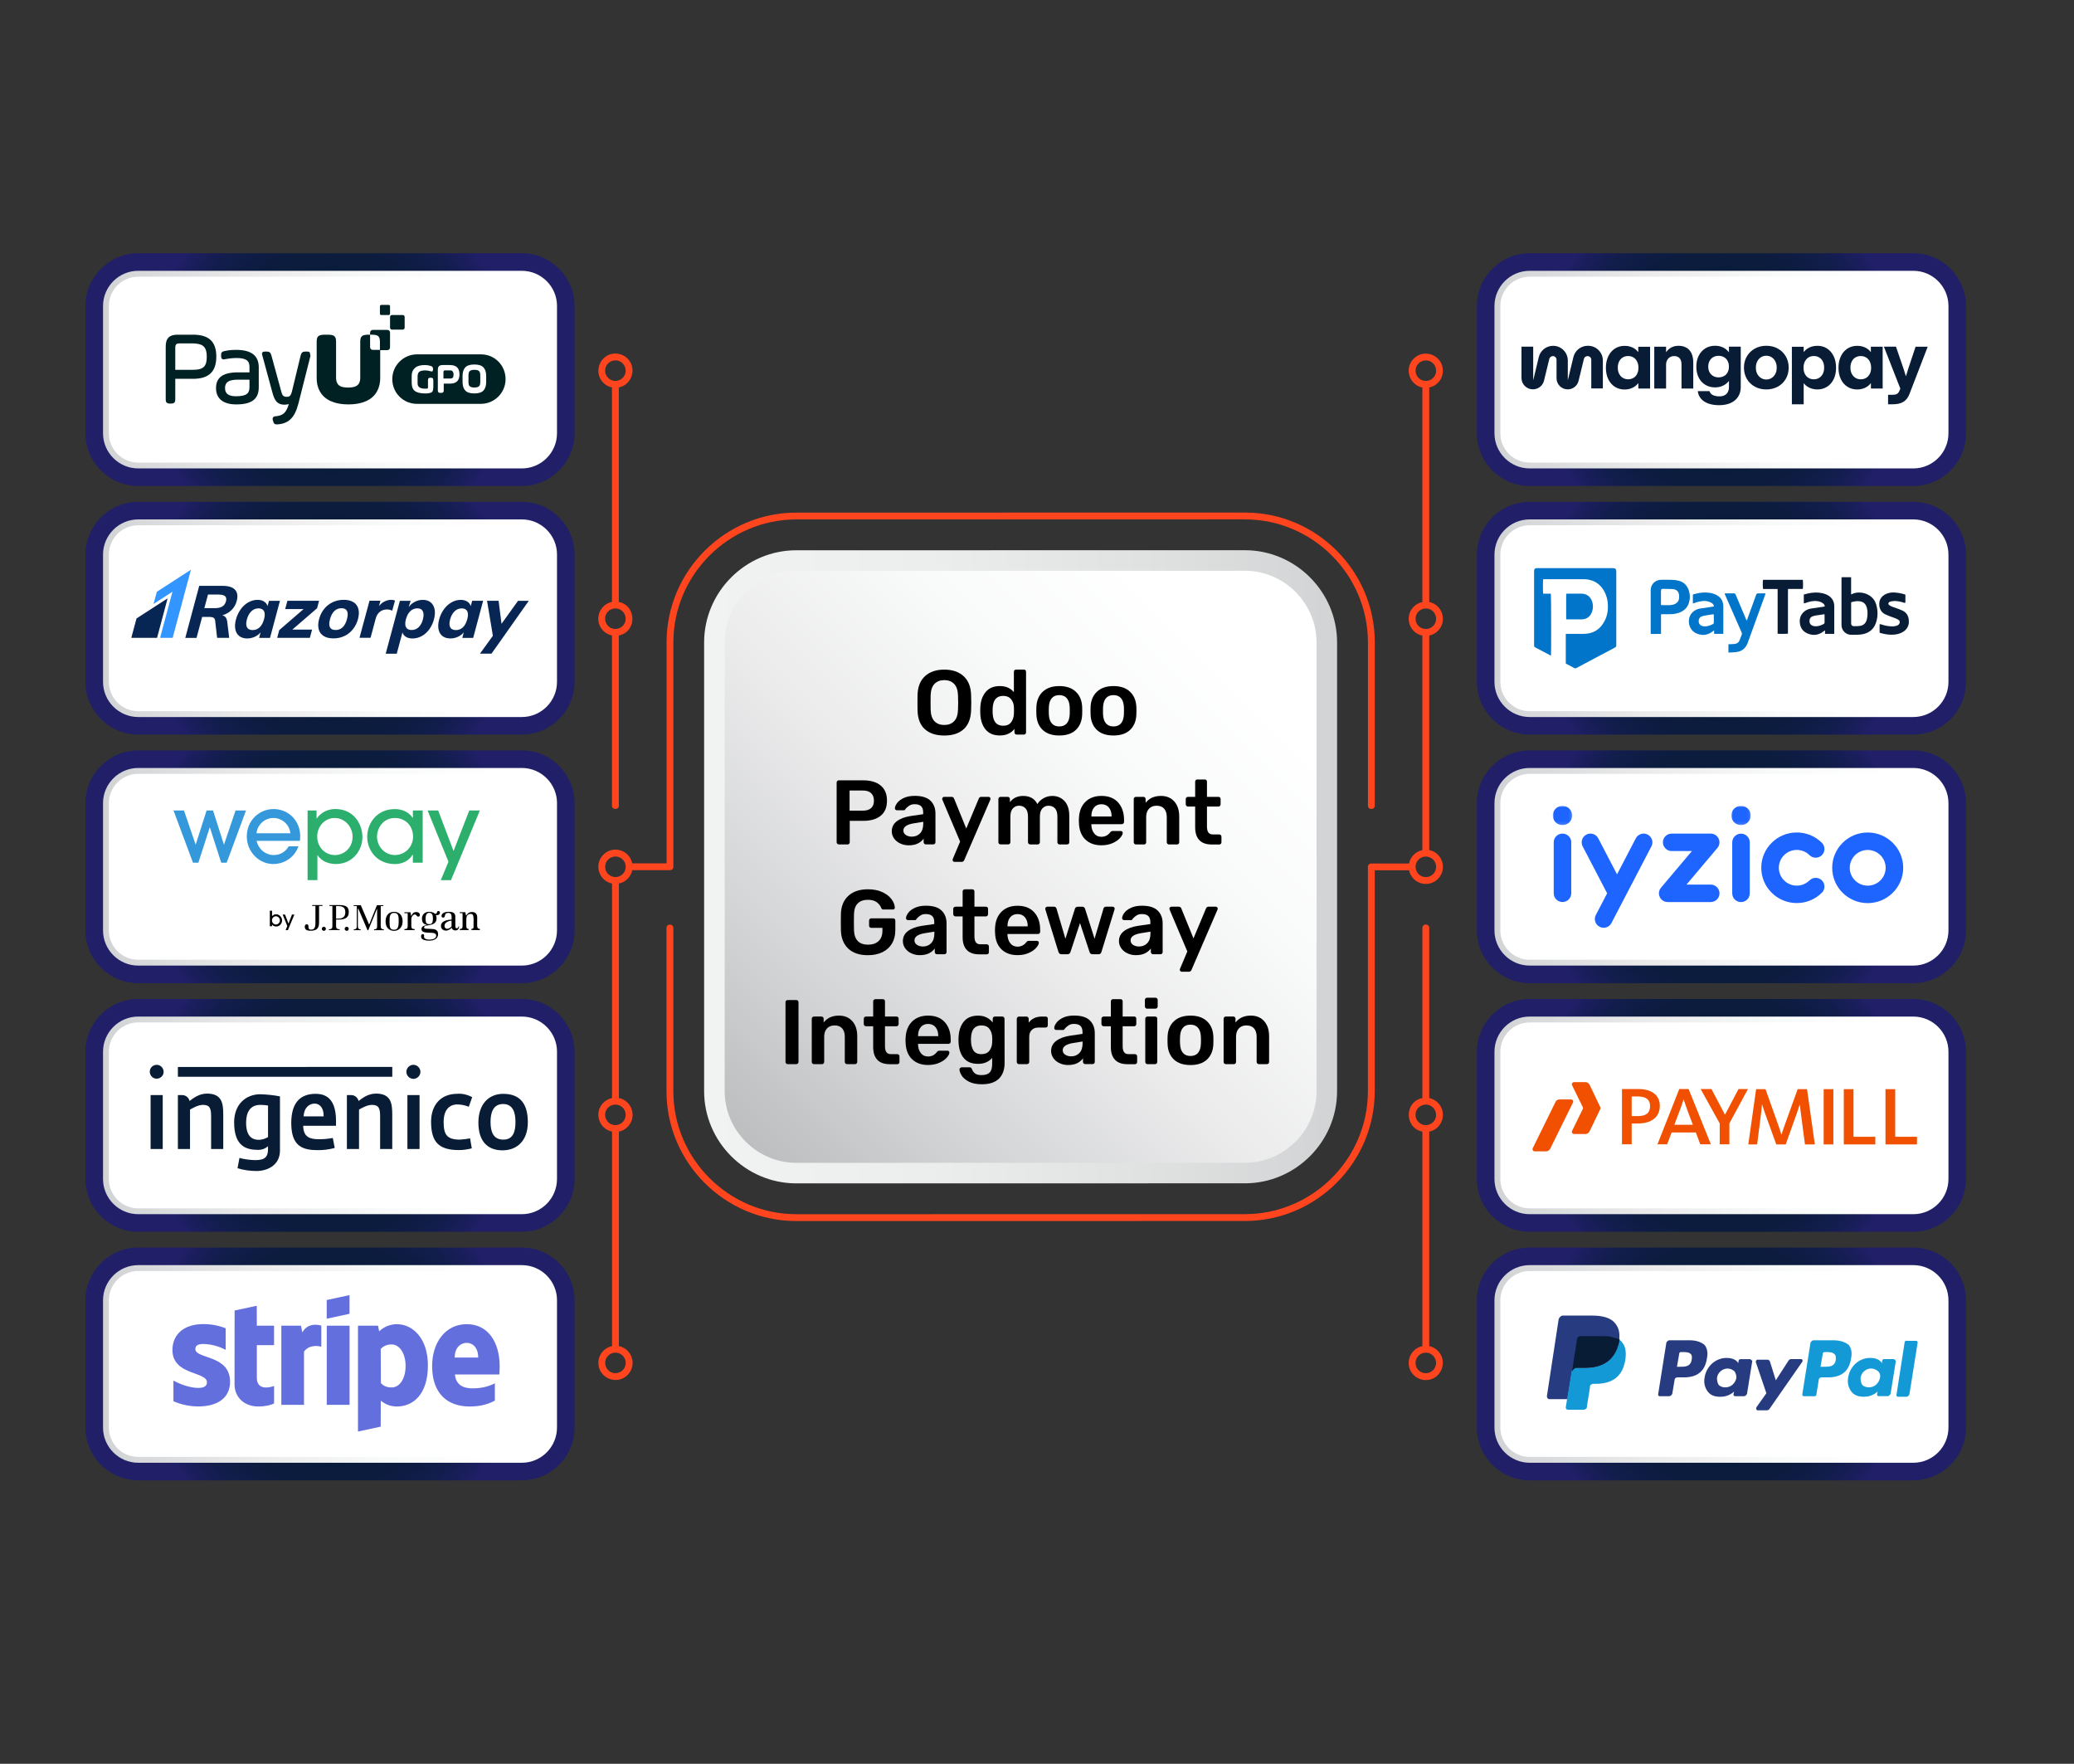 <?xml version="1.0" encoding="UTF-8"?>
<svg id="OBJECTS" xmlns="http://www.w3.org/2000/svg" xmlns:xlink="http://www.w3.org/1999/xlink" viewBox="0 0 737.79 627.33">
  <rect x="0" y="0" width="737.79" height="627.33" fill="#333333" stroke="none"/>
  <defs>
    <style>
      .cls-1 {
        fill: url(#linear-gradient-4);
      }

      .cls-1, .cls-2, .cls-3, .cls-4, .cls-5, .cls-6, .cls-7, .cls-8, .cls-9, .cls-10, .cls-11, .cls-12, .cls-13, .cls-14, .cls-15, .cls-16, .cls-17, .cls-18, .cls-19, .cls-20, .cls-21, .cls-22, .cls-23, .cls-24, .cls-25, .cls-26, .cls-27 {
        fill-rule: evenodd;
      }

      .cls-2 {
        fill: url(#radial-gradient);
      }

      .cls-3 {
        fill: url(#linear-gradient-12);
      }

      .cls-4 {
        fill: url(#radial-gradient-2);
      }

      .cls-28 {
        fill: #0175c9;
      }

      .cls-29 {
        fill: #072654;
      }

      .cls-30, .cls-5 {
        fill: #081c36;
      }

      .cls-6 {
        fill: #fff;
      }

      .cls-31 {
        fill: #2cae6c;
      }

      .cls-7 {
        fill: url(#linear-gradient-2);
      }

      .cls-8 {
        fill: url(#linear-gradient);
      }

      .cls-9 {
        fill: url(#radial-gradient-6);
      }

      .cls-10 {
        fill: url(#linear-gradient-9);
      }

      .cls-32 {
        fill: #3498db;
      }

      .cls-11 {
        fill: url(#linear-gradient-6);
      }

      .cls-12 {
        fill: url(#radial-gradient-8);
      }

      .cls-13 {
        fill: #ff451e;
      }

      .cls-33 {
        fill: #002124;
      }

      .cls-14 {
        fill: #f05000;
      }

      .cls-34 {
        fill: #263b80;
      }

      .cls-15 {
        fill: url(#linear-gradient-5);
      }

      .cls-35 {
        fill: #139ad6;
      }

      .cls-16 {
        fill: url(#linear-gradient-10);
      }

      .cls-17 {
        fill: url(#linear-gradient-11);
      }

      .cls-18 {
        fill: url(#radial-gradient-7);
      }

      .cls-36 {
        fill: #3395ff;
      }

      .cls-19 {
        fill: url(#radial-gradient-3);
      }

      .cls-20 {
        fill: url(#radial-gradient-4);
      }

      .cls-21 {
        fill: url(#radial-gradient-10);
      }

      .cls-37 {
        mask: url(#mask-1);
      }

      .cls-38 {
        mask: url(#mask);
      }

      .cls-39 {
        fill: #646fde;
      }

      .cls-22 {
        fill: url(#radial-gradient-9);
      }

      .cls-23 {
        fill: #1e64ff;
      }

      .cls-24 {
        fill: url(#linear-gradient-7);
      }

      .cls-25 {
        fill: url(#linear-gradient-8);
      }

      .cls-26 {
        fill: url(#radial-gradient-5);
      }

      .cls-27 {
        fill: url(#linear-gradient-3);
      }
    </style>
    <linearGradient id="linear-gradient" x1="250.49" y1="308.3" x2="475.64" y2="308.3" gradientUnits="userSpaceOnUse">
      <stop offset="0" stop-color="#f1f2f2"/>
      <stop offset=".35" stop-color="#eceded"/>
      <stop offset=".72" stop-color="#dfe1e1"/>
      <stop offset="1" stop-color="#d1d3d4"/>
    </linearGradient>
    <linearGradient id="linear-gradient-2" x1="265.28" y1="406.08" x2="460.85" y2="210.52" gradientUnits="userSpaceOnUse">
      <stop offset="0" stop-color="#bcbec0"/>
      <stop offset=".19" stop-color="#d2d3d5"/>
      <stop offset=".44" stop-color="#ebebec"/>
      <stop offset=".68" stop-color="#f9fafa"/>
      <stop offset=".87" stop-color="#fff"/>
    </linearGradient>
    <radialGradient id="radial-gradient" cx="117.4" cy="131.47" fx="117.4" fy="131.47" r="68.12" gradientUnits="userSpaceOnUse">
      <stop offset="0" stop-color="#081c36"/>
      <stop offset=".44" stop-color="#091c38"/>
      <stop offset=".64" stop-color="#0c1c3f"/>
      <stop offset=".8" stop-color="#121d4c"/>
      <stop offset=".92" stop-color="#1b1e5e"/>
      <stop offset=".97" stop-color="#201f68"/>
    </radialGradient>
    <linearGradient id="linear-gradient-3" x1="36.65" y1="131.47" x2="198.14" y2="131.47" gradientUnits="userSpaceOnUse">
      <stop offset="0" stop-color="#d1d3d4"/>
      <stop offset=".02" stop-color="#d2d4d5"/>
      <stop offset=".34" stop-color="#ebebec"/>
      <stop offset=".63" stop-color="#f9fafa"/>
      <stop offset=".87" stop-color="#fff"/>
    </linearGradient>
    <radialGradient id="radial-gradient-2" cy="219.89" fy="219.89" xlink:href="#radial-gradient"/>
    <linearGradient id="linear-gradient-4" y1="219.89" y2="219.89" xlink:href="#linear-gradient-3"/>
    <radialGradient id="radial-gradient-3" cy="308.3" fy="308.3" r="68.12" xlink:href="#radial-gradient"/>
    <linearGradient id="linear-gradient-5" y1="308.3" y2="308.3" xlink:href="#linear-gradient-3"/>
    <radialGradient id="radial-gradient-4" cy="396.72" fy="396.72" r="68.12" xlink:href="#radial-gradient"/>
    <linearGradient id="linear-gradient-6" y1="396.72" y2="396.72" xlink:href="#linear-gradient-3"/>
    <radialGradient id="radial-gradient-5" cy="485.13" fy="485.13" r="68.12" xlink:href="#radial-gradient"/>
    <linearGradient id="linear-gradient-7" y1="485.13" y2="485.13" xlink:href="#linear-gradient-3"/>
    <radialGradient id="radial-gradient-6" cx="612.38" fx="612.38" r="68.12" xlink:href="#radial-gradient"/>
    <linearGradient id="linear-gradient-8" x1="531.64" x2="693.13" xlink:href="#linear-gradient-3"/>
    <radialGradient id="radial-gradient-7" cx="612.38" cy="219.89" fx="612.38" fy="219.89" r="68.12" xlink:href="#radial-gradient"/>
    <linearGradient id="linear-gradient-9" x1="531.64" y1="219.89" x2="693.13" y2="219.89" xlink:href="#linear-gradient-3"/>
    <radialGradient id="radial-gradient-8" cx="612.38" cy="308.3" fx="612.38" fy="308.3" r="68.12" xlink:href="#radial-gradient"/>
    <linearGradient id="linear-gradient-10" x1="531.64" y1="308.3" x2="693.13" y2="308.3" xlink:href="#linear-gradient-3"/>
    <radialGradient id="radial-gradient-9" cx="612.38" cy="396.72" fx="612.38" fy="396.72" r="68.12" xlink:href="#radial-gradient"/>
    <linearGradient id="linear-gradient-11" x1="531.64" y1="396.72" x2="693.13" y2="396.72" xlink:href="#linear-gradient-3"/>
    <radialGradient id="radial-gradient-10" cx="612.38" cy="485.13" fx="612.38" fy="485.13" r="68.12" xlink:href="#radial-gradient"/>
    <linearGradient id="linear-gradient-12" x1="531.64" y1="485.13" x2="693.13" y2="485.13" xlink:href="#linear-gradient-3"/>
    <mask id="mask" x="552.38" y="286.62" width="6.89" height="6.85" maskUnits="userSpaceOnUse">
      <g id="_6r16igxdyb" data-name="6r16igxdyb">
        <path id="uwtj7m37aa" class="cls-6" d="m552.38,286.62h6.89v6.85h-6.89v-6.85Z"/>
      </g>
    </mask>
    <mask id="mask-1" x="615.9" y="286.62" width="6.9" height="6.85" maskUnits="userSpaceOnUse">
      <g id="_63pm8sc9gd" data-name="63pm8sc9gd">
        <path id="gm7ejcreqc" class="cls-6" d="m615.9,286.62h6.9v6.85h-6.9v-6.85Z"/>
      </g>
    </mask>
  </defs>
  <g>
    <path class="cls-8" d="m475.64,228.49c0-18.01-14.78-32.79-32.79-32.79l-159.58.02c-18.01,0-32.79,14.78-32.79,32.79v159.6c0,18,14.78,32.79,32.79,32.79l159.58-.02c18.01,0,32.79-14.78,32.79-32.79v-159.6"/>
    <path class="cls-7" d="m468.34,228.49c0-13.97-11.5-25.48-25.48-25.48l-159.58.02c-13.97,0-25.48,11.51-25.48,25.48v159.6c0,13.97,11.5,25.48,25.48,25.48l159.58-.02c13.98,0,25.48-11.5,25.48-25.48v-159.6"/>
  </g>
  <g>
    <path class="cls-2" d="m204.39,108.82v45.29c0,10.31-8.44,18.75-18.75,18.75H49.15c-10.31,0-18.75-8.44-18.75-18.75v-45.29c0-10.31,8.44-18.75,18.75-18.75h136.5c10.31,0,18.75,8.44,18.75,18.75"/>
    <path class="cls-27" d="m198.14,108.82v45.29c0,6.87-5.62,12.5-12.5,12.5H49.15c-6.87,0-12.5-5.62-12.5-12.5v-45.29c0-6.87,5.62-12.5,12.5-12.5h136.5c6.87,0,12.5,5.62,12.5,12.5"/>
    <path class="cls-6" d="m196.06,108.82v45.29c0,5.73-4.69,10.42-10.41,10.42H49.15c-5.73,0-10.42-4.69-10.42-10.42v-45.29c0-5.73,4.69-10.41,10.42-10.41h136.5c5.73,0,10.41,4.69,10.41,10.41"/>
  </g>
  <g>
    <path class="cls-4" d="m204.39,197.24v45.29c0,10.31-8.44,18.75-18.75,18.75H49.15c-10.31,0-18.75-8.44-18.75-18.75v-45.29c0-10.31,8.44-18.75,18.75-18.75h136.5c10.31,0,18.75,8.44,18.75,18.75"/>
    <path class="cls-1" d="m198.14,197.24v45.29c0,6.87-5.62,12.5-12.5,12.5H49.15c-6.87,0-12.5-5.62-12.5-12.5v-45.29c0-6.87,5.62-12.5,12.5-12.5h136.5c6.87,0,12.5,5.62,12.5,12.5"/>
    <path class="cls-6" d="m196.06,197.24v45.29c0,5.73-4.69,10.42-10.41,10.42H49.15c-5.73,0-10.42-4.69-10.42-10.42v-45.29c0-5.73,4.69-10.41,10.42-10.41h136.5c5.73,0,10.41,4.69,10.41,10.41"/>
  </g>
  <g>
    <path class="cls-19" d="m204.39,285.65v45.29c0,10.31-8.44,18.75-18.75,18.75H49.15c-10.31,0-18.75-8.44-18.75-18.75v-45.29c0-10.31,8.44-18.75,18.75-18.75h136.5c10.31,0,18.75,8.44,18.75,18.75"/>
    <path class="cls-15" d="m198.14,285.65v45.29c0,6.87-5.62,12.5-12.5,12.5H49.15c-6.87,0-12.5-5.62-12.5-12.5v-45.29c0-6.87,5.62-12.5,12.5-12.5h136.5c6.87,0,12.5,5.62,12.5,12.5"/>
    <path class="cls-6" d="m196.06,285.65v45.29c0,5.73-4.69,10.42-10.41,10.42H49.15c-5.73,0-10.42-4.69-10.42-10.42v-45.29c0-5.73,4.69-10.41,10.42-10.41h136.5c5.73,0,10.41,4.69,10.41,10.41"/>
  </g>
  <g>
    <path class="cls-20" d="m204.39,374.07v45.29c0,10.31-8.44,18.75-18.75,18.75H49.15c-10.31,0-18.75-8.44-18.75-18.75v-45.29c0-10.31,8.44-18.75,18.75-18.75h136.5c10.31,0,18.75,8.44,18.75,18.75"/>
    <path class="cls-11" d="m198.14,374.07v45.29c0,6.87-5.62,12.5-12.5,12.5H49.15c-6.87,0-12.5-5.62-12.5-12.5v-45.29c0-6.87,5.62-12.5,12.5-12.5h136.5c6.87,0,12.5,5.62,12.5,12.5"/>
    <path class="cls-6" d="m196.06,374.07v45.29c0,5.73-4.69,10.42-10.41,10.42H49.15c-5.73,0-10.42-4.69-10.42-10.42v-45.29c0-5.73,4.69-10.41,10.42-10.41h136.5c5.73,0,10.41,4.69,10.41,10.41"/>
  </g>
  <g>
    <path class="cls-26" d="m204.39,462.48v45.29c0,10.31-8.44,18.75-18.75,18.75H49.15c-10.31,0-18.75-8.44-18.75-18.75v-45.29c0-10.31,8.44-18.75,18.75-18.75h136.5c10.31,0,18.75,8.44,18.75,18.75"/>
    <path class="cls-24" d="m198.14,462.48v45.29c0,6.87-5.62,12.5-12.5,12.5H49.15c-6.87,0-12.5-5.62-12.5-12.5v-45.29c0-6.87,5.62-12.5,12.5-12.5h136.5c6.87,0,12.5,5.62,12.5,12.5"/>
    <path class="cls-6" d="m196.06,462.48v45.29c0,5.73-4.69,10.42-10.41,10.42H49.15c-5.73,0-10.42-4.69-10.42-10.42v-45.29c0-5.73,4.69-10.41,10.42-10.41h136.5c5.73,0,10.41,4.69,10.41,10.41"/>
  </g>
  <g>
    <path class="cls-9" d="m699.38,108.82v45.29c0,10.31-8.44,18.75-18.75,18.75h-136.5c-10.31,0-18.75-8.44-18.75-18.75v-45.29c0-10.31,8.44-18.75,18.75-18.75h136.5c10.31,0,18.75,8.44,18.75,18.75"/>
    <path class="cls-25" d="m693.13,108.82v45.29c0,6.87-5.62,12.5-12.5,12.5h-136.5c-6.87,0-12.5-5.62-12.5-12.5v-45.29c0-6.87,5.62-12.5,12.5-12.5h136.5c6.87,0,12.5,5.62,12.5,12.5"/>
    <path class="cls-6" d="m691.05,108.82v45.29c0,5.73-4.69,10.42-10.41,10.42h-136.5c-5.73,0-10.42-4.69-10.42-10.42v-45.29c0-5.73,4.69-10.41,10.42-10.41h136.5c5.73,0,10.41,4.69,10.41,10.41"/>
  </g>
  <g>
    <path class="cls-18" d="m699.38,197.24v45.29c0,10.31-8.44,18.75-18.75,18.75h-136.5c-10.31,0-18.75-8.44-18.75-18.75v-45.29c0-10.31,8.44-18.75,18.75-18.75h136.5c10.31,0,18.75,8.44,18.75,18.75"/>
    <path class="cls-10" d="m693.13,197.24v45.29c0,6.87-5.62,12.5-12.5,12.5h-136.5c-6.87,0-12.5-5.62-12.5-12.5v-45.29c0-6.87,5.62-12.5,12.5-12.5h136.5c6.87,0,12.5,5.62,12.5,12.5"/>
    <path class="cls-6" d="m691.05,197.24v45.29c0,5.73-4.69,10.42-10.41,10.42h-136.5c-5.73,0-10.42-4.69-10.42-10.42v-45.29c0-5.73,4.69-10.41,10.42-10.41h136.5c5.73,0,10.41,4.69,10.41,10.41"/>
  </g>
  <g>
    <path class="cls-12" d="m699.38,285.65v45.29c0,10.31-8.44,18.75-18.75,18.75h-136.5c-10.31,0-18.75-8.44-18.75-18.75v-45.29c0-10.31,8.44-18.75,18.75-18.75h136.5c10.31,0,18.75,8.44,18.75,18.75"/>
    <path class="cls-16" d="m693.13,285.65v45.29c0,6.87-5.62,12.5-12.5,12.5h-136.5c-6.87,0-12.5-5.62-12.5-12.5v-45.29c0-6.87,5.62-12.5,12.5-12.5h136.5c6.87,0,12.5,5.62,12.5,12.5"/>
    <path class="cls-6" d="m691.05,285.65v45.29c0,5.73-4.69,10.42-10.41,10.42h-136.5c-5.73,0-10.42-4.69-10.42-10.42v-45.29c0-5.73,4.69-10.41,10.42-10.41h136.5c5.73,0,10.41,4.69,10.41,10.41"/>
  </g>
  <g>
    <path class="cls-22" d="m699.38,374.07v45.29c0,10.31-8.44,18.75-18.75,18.75h-136.5c-10.31,0-18.75-8.44-18.75-18.75v-45.29c0-10.31,8.44-18.75,18.75-18.75h136.5c10.31,0,18.75,8.44,18.75,18.75"/>
    <path class="cls-17" d="m693.13,374.07v45.29c0,6.87-5.62,12.5-12.5,12.5h-136.5c-6.87,0-12.5-5.62-12.5-12.5v-45.29c0-6.87,5.62-12.5,12.5-12.5h136.5c6.87,0,12.5,5.62,12.5,12.5"/>
    <path class="cls-6" d="m691.05,374.07v45.29c0,5.73-4.69,10.42-10.41,10.42h-136.5c-5.73,0-10.42-4.69-10.42-10.42v-45.29c0-5.73,4.69-10.41,10.42-10.41h136.5c5.73,0,10.41,4.69,10.41,10.41"/>
  </g>
  <g>
    <path class="cls-21" d="m699.38,462.48v45.29c0,10.31-8.44,18.75-18.75,18.75h-136.5c-10.31,0-18.75-8.44-18.75-18.75v-45.29c0-10.31,8.44-18.75,18.75-18.75h136.5c10.31,0,18.75,8.44,18.75,18.75"/>
    <path class="cls-3" d="m693.13,462.48v45.29c0,6.87-5.62,12.5-12.5,12.5h-136.5c-6.87,0-12.5-5.62-12.5-12.5v-45.29c0-6.87,5.62-12.5,12.5-12.5h136.5c6.87,0,12.5,5.62,12.5,12.5"/>
    <path class="cls-6" d="m691.05,462.48v45.29c0,5.73-4.69,10.42-10.41,10.42h-136.5c-5.73,0-10.42-4.69-10.42-10.42v-45.29c0-5.73,4.69-10.41,10.42-10.41h136.5c5.73,0,10.41,4.69,10.41,10.41"/>
  </g>
  <path class="cls-13" d="m503.56,484.76c0-2.25,1.89-3.71,3.81-3.65,1.95.07,3.49,1.71,3.49,3.65,0,2.18-1.76,3.62-3.62,3.66-2.03.04-3.69-1.63-3.69-3.66m0-88.23c0-3.25,3.95-4.87,6.24-2.58.66.66,1.07,1.57,1.07,2.58,0,3.26-3.95,4.87-6.24,2.58-.66-.66-1.07-1.57-1.07-2.58Zm2.44-66.48v60.51c-6.53,1.32-6.38,10.65,0,11.94v76.3c-3,.61-4.83,3.2-4.88,5.89-.06,3.39,2.71,6.17,6.09,6.17,3.59,0,6-2.95,6.06-6.05.05-2.91-2.01-5.43-4.84-6.01v-76.3c4.68-.96,6.55-6.81,3.09-10.27-.83-.83-1.9-1.42-3.09-1.67v-60.52c0-1.6-2.43-1.6-2.43,0Z"/>
  <path class="cls-13" d="m222.57,131.83c0,2.25-1.89,3.72-3.81,3.65-1.95-.07-3.5-1.71-3.5-3.65,0-2.18,1.76-3.62,3.62-3.66,2.03-.04,3.69,1.63,3.69,3.66m0,88.23c0,3.25-3.95,4.87-6.24,2.58-.66-.66-1.07-1.57-1.07-2.58,0-3.26,3.95-4.87,6.24-2.58.66.66,1.07,1.57,1.07,2.58Zm-2.44,66.49v-60.52c6.53-1.32,6.38-10.65,0-11.93v-76.3c3-.61,4.83-3.2,4.88-5.89.06-3.39-2.71-6.17-6.09-6.17-3.59,0-6,2.95-6.06,6.05-.05,2.91,2.01,5.43,4.84,6v76.3c-4.68.95-6.55,6.81-3.09,10.27.83.83,1.9,1.42,3.09,1.66v60.52c0,1.6,2.43,1.6,2.43,0Z"/>
  <path class="cls-13" d="m216.34,393.94c1.42-1.42,3.74-1.42,5.17,0,1.43,1.43,1.42,3.74,0,5.17-.66.66-1.58,1.07-2.58,1.07-3.26,0-4.87-3.95-2.58-6.24m0,88.23c1.42-1.42,3.74-1.42,5.17,0,1.43,1.43,1.42,3.74,0,5.16-.66.66-1.58,1.07-2.58,1.07-3.26,0-4.87-3.95-2.58-6.24Zm5.17-176.46c1.42,1.42,1.42,3.75,0,5.17-2.29,2.29-6.24.68-6.24-2.58s3.95-4.87,6.24-2.58Zm18.02,2.58v-79.79c0-24.06,19.7-43.75,43.75-43.75l159.58-.02c24.06,0,43.75,19.7,43.75,43.74v58.07c0,1.6,2.44,1.6,2.44,0v-58.07c0-25.41-20.78-46.18-46.18-46.17l-159.58.02c-25.41,0-46.18,20.78-46.18,46.18v78.57h-12.21c-.24-1.19-.83-2.26-1.66-3.09-2.38-2.38-6.23-2.38-8.61,0-3.47,3.47-1.6,9.32,3.09,10.27v.12s0,76.18,0,76.18c-1.19.24-2.26.83-3.09,1.66-3.46,3.46-1.6,9.32,3.09,10.27v76.3c-1.19.24-2.26.83-3.09,1.66-1.1,1.1-1.78,2.63-1.78,4.3,0,5.38,6.55,8.15,10.39,4.31,3.45-3.46,1.62-9.32-3.09-10.27v-76.3c1.19-.24,2.26-.83,3.09-1.67,3.45-3.46,1.62-9.32-3.09-10.27v-76.18s0-.12,0-.12c2.39-.48,4.27-2.37,4.75-4.75h13.43c.67,0,1.22-.54,1.22-1.21Z"/>
  <path class="cls-13" d="m509.8,222.66c-1.42,1.42-3.74,1.42-5.17,0-1.43-1.43-1.42-3.75,0-5.17.66-.66,1.58-1.07,2.59-1.07,3.26,0,4.87,3.95,2.58,6.24m0-88.23c-1.42,1.42-3.74,1.42-5.17,0-1.43-1.43-1.42-3.75,0-5.17.66-.66,1.58-1.07,2.59-1.07,3.26,0,4.87,3.95,2.58,6.24Zm-5.17,176.46c-1.42-1.42-1.42-3.74,0-5.16,2.29-2.29,6.24-.68,6.24,2.58s-3.95,4.87-6.24,2.58Zm-18.02-2.58v79.79c0,24.06-19.7,43.75-43.75,43.75l-159.58.02c-24.06,0-43.75-19.7-43.75-43.74v-58.07c0-1.6-2.44-1.6-2.44,0v58.07c0,25.41,20.78,46.17,46.18,46.17l159.58-.02c25.41,0,46.19-20.78,46.19-46.18v-78.57h12.21c.24,1.19.83,2.25,1.66,3.09,2.38,2.38,6.22,2.38,8.6,0,3.47-3.47,1.6-9.32-3.09-10.27v-.12s0-76.18,0-76.18c1.19-.24,2.26-.83,3.09-1.66,3.46-3.46,1.59-9.32-3.09-10.27v-76.3c1.19-.24,2.26-.83,3.09-1.66,1.1-1.1,1.78-2.62,1.78-4.3,0-5.38-6.55-8.14-10.39-4.3-3.45,3.46-1.62,9.32,3.09,10.27v76.3c-1.19.24-2.26.83-3.09,1.67-3.45,3.46-1.62,9.32,3.09,10.27v76.18s0,.12,0,.12c-2.39.48-4.27,2.37-4.75,4.76h-13.43c-.67,0-1.22.54-1.22,1.21Z"/>
  <g>
    <path d="m329,259.36c-1.65-1.5-2.52-3.72-2.6-6.67-.02-.63-.03-1.55-.03-2.77s.01-2.17.03-2.8c.09-2.89.98-5.1,2.67-6.64s3.97-2.31,6.84-2.31,5.15.77,6.85,2.31c1.7,1.54,2.6,3.76,2.69,6.64.04,1.26.06,2.19.06,2.8s-.02,1.51-.06,2.77c-.11,2.95-.99,5.18-2.64,6.67-1.65,1.5-3.95,2.25-6.9,2.25s-5.25-.75-6.9-2.25Zm10.39-2.82c.87-.88,1.33-2.22,1.4-4.02.04-1.3.06-2.18.06-2.64,0-.5-.02-1.38-.06-2.64-.07-1.8-.53-3.14-1.4-4.02s-2.03-1.32-3.48-1.32-2.58.44-3.45,1.32c-.87.88-1.33,2.22-1.4,4.02-.02.63-.03,1.51-.03,2.64s.01,1.99.03,2.64c.07,1.8.53,3.14,1.38,4.02s2.01,1.32,3.47,1.32,2.62-.44,3.48-1.32Z"/>
    <path d="m350.62,259.49c-1.17-1.41-1.8-3.29-1.89-5.63l-.03-1.08.03-1.04c.07-2.28.69-4.13,1.87-5.57s2.87-2.15,5.06-2.15,3.78.72,5.01,2.15v-7.23c0-.24.08-.43.23-.57.15-.14.34-.21.55-.21h2.77c.24,0,.43.07.57.21.14.14.21.33.21.57v21.55c0,.22-.07.4-.21.55-.14.15-.33.23-.57.23h-2.57c-.22,0-.4-.08-.55-.23-.15-.15-.23-.34-.23-.55v-1.21c-1.24,1.54-2.97,2.31-5.21,2.31s-3.87-.71-5.05-2.12Zm9.05-2.57c.61-.8.94-1.79,1.01-2.96.02-.26.03-.68.03-1.27s-.01-.98-.03-1.24c-.04-1.08-.39-2.01-1.03-2.78-.64-.77-1.57-1.16-2.78-1.16-2.34,0-3.59,1.44-3.74,4.33l-.03.98.03.98c.15,2.89,1.4,4.33,3.74,4.33,1.26,0,2.19-.4,2.8-1.21Z"/>
    <path d="m370.93,259.63c-1.39-1.31-2.14-3.11-2.25-5.39l-.03-1.43.03-1.43c.11-2.26.87-4.05,2.28-5.37,1.41-1.32,3.36-1.99,5.86-1.99s4.45.66,5.86,1.99c1.41,1.32,2.17,3.11,2.28,5.37.02.26.03.74.03,1.43s-.01,1.17-.03,1.43c-.11,2.28-.86,4.08-2.25,5.39-1.39,1.31-3.35,1.97-5.89,1.97s-4.5-.66-5.89-1.97Zm8.56-2.34c.63-.73.98-1.8,1.04-3.21.02-.22.03-.64.03-1.27s-.01-1.05-.03-1.27c-.06-1.41-.41-2.48-1.04-3.21-.63-.73-1.52-1.09-2.67-1.09s-2.04.36-2.67,1.09c-.63.73-.98,1.8-1.04,3.21l-.03,1.27.03,1.27c.06,1.41.41,2.48,1.04,3.21s1.52,1.09,2.67,1.09,2.04-.36,2.67-1.09Z"/>
    <path d="m390.21,259.63c-1.39-1.31-2.14-3.11-2.25-5.39l-.03-1.43.03-1.43c.11-2.26.87-4.05,2.28-5.37,1.41-1.32,3.36-1.99,5.86-1.99s4.45.66,5.86,1.99c1.41,1.32,2.17,3.11,2.28,5.37.02.26.03.74.03,1.43s-.01,1.17-.03,1.43c-.11,2.28-.86,4.08-2.25,5.39-1.39,1.31-3.35,1.97-5.89,1.97s-4.5-.66-5.89-1.97Zm8.56-2.34c.63-.73.98-1.8,1.04-3.21.02-.22.03-.64.03-1.27s-.01-1.05-.03-1.27c-.06-1.41-.41-2.48-1.04-3.21-.63-.73-1.52-1.09-2.67-1.09s-2.04.36-2.67,1.09c-.63.73-.98,1.8-1.04,3.21l-.03,1.27.03,1.27c.06,1.41.41,2.48,1.04,3.21s1.52,1.09,2.67,1.09,2.04-.36,2.67-1.09Z"/>
    <path d="m297.85,300.12c-.15-.15-.23-.34-.23-.55v-21.2c0-.24.07-.43.21-.59.14-.15.33-.23.57-.23h8.73c2.6,0,4.66.61,6.15,1.84,1.5,1.23,2.25,3.02,2.25,5.39s-.74,4.15-2.23,5.36c-1.49,1.21-3.54,1.81-6.17,1.81h-4.85v7.62c0,.22-.07.4-.21.55-.14.15-.33.23-.57.23h-3.09c-.22,0-.4-.08-.55-.23Zm9.12-11.79c1.26,0,2.22-.3,2.9-.9s1.01-1.48,1.01-2.65-.33-2.01-.98-2.65c-.65-.64-1.63-.96-2.93-.96h-4.75v7.16h4.75Z"/>
    <path d="m320.21,300c-.92-.44-1.65-1.05-2.18-1.81s-.8-1.6-.8-2.51c0-1.48.6-2.67,1.79-3.58,1.19-.91,2.83-1.53,4.92-1.86l4.46-.65v-.68c0-.96-.24-1.67-.72-2.15-.48-.48-1.25-.72-2.31-.72-.72,0-1.3.14-1.74.41s-.8.54-1.06.8c-.26.28-.43.47-.52.55-.09.26-.25.39-.49.39h-2.51c-.2,0-.36-.06-.5-.2-.14-.13-.21-.3-.21-.52.02-.54.29-1.16.8-1.86.51-.69,1.3-1.29,2.36-1.79,1.06-.5,2.37-.75,3.91-.75,2.56,0,4.43.58,5.6,1.73,1.17,1.15,1.76,2.66,1.76,4.53v10.22c0,.22-.07.4-.21.55-.14.15-.33.23-.57.23h-2.64c-.22,0-.4-.08-.55-.23s-.23-.34-.23-.55v-1.27c-.48.69-1.16,1.26-2.03,1.71-.88.44-1.97.67-3.27.67-1.11,0-2.12-.22-3.04-.67Zm7.08-3.6c.76-.78,1.14-1.92,1.14-3.42v-.68l-3.26.52c-1.26.2-2.21.51-2.85.94-.64.43-.96.97-.96,1.6,0,.7.29,1.24.88,1.63.59.39,1.29.59,2.12.59,1.19,0,2.17-.39,2.93-1.17Z"/>
    <path d="m339.07,306.34c-.13-.13-.2-.28-.2-.46,0-.2.04-.37.13-.52l2.54-6.02-6.25-14.75c-.09-.2-.13-.35-.13-.46.02-.2.1-.36.23-.5.13-.14.29-.21.49-.21h2.64c.41,0,.71.21.88.62l4.33,10.65,4.46-10.65c.17-.41.47-.62.88-.62h2.6c.17,0,.33.07.47.2.14.13.21.28.21.46,0,.15-.04.33-.13.52l-9.21,21.33c-.2.41-.5.62-.91.62h-2.57c-.17,0-.33-.07-.46-.2Z"/>
    <path d="m355.39,300.12c-.15-.15-.23-.34-.23-.55v-15.37c0-.22.08-.4.23-.55s.34-.23.55-.23h2.54c.22,0,.4.08.55.23.15.15.23.34.23.55v1.11c1.13-1.48,2.7-2.21,4.72-2.21,2.41,0,4.09.97,5.05,2.9.52-.87,1.26-1.57,2.21-2.1s1.99-.8,3.09-.8c1.78,0,3.23.61,4.36,1.82,1.13,1.22,1.69,2.98,1.69,5.31v9.34c0,.22-.07.4-.21.55-.14.15-.33.23-.57.23h-2.67c-.22,0-.4-.08-.55-.23s-.23-.34-.23-.55v-9.08c0-1.37-.29-2.36-.86-2.98-.58-.62-1.34-.93-2.3-.93-.85,0-1.57.32-2.17.94-.6.63-.9,1.62-.9,2.96v9.08c0,.22-.08.4-.23.55-.15.15-.34.23-.55.23h-2.67c-.22,0-.4-.08-.55-.23s-.23-.34-.23-.55v-9.08c0-1.37-.3-2.36-.9-2.98-.6-.62-1.35-.93-2.26-.93s-1.6.32-2.2.94c-.6.63-.9,1.62-.9,2.96v9.08c0,.22-.08.4-.23.55-.15.15-.34.23-.55.23h-2.73c-.22,0-.4-.08-.55-.23Z"/>
    <path d="m386.07,298.57c-1.42-1.4-2.18-3.37-2.26-5.91l-.03-.81.03-.81c.11-2.47.87-4.42,2.3-5.83,1.42-1.41,3.33-2.12,5.71-2.12,2.56,0,4.54.78,5.94,2.34,1.4,1.56,2.1,3.65,2.1,6.25v.68c0,.22-.08.4-.23.55-.15.15-.35.23-.59.23h-10.81v.26c.04,1.19.37,2.2.99,3.01.62.81,1.47,1.22,2.56,1.22,1.28,0,2.31-.5,3.09-1.5.2-.24.35-.39.47-.46.12-.06.3-.1.54-.1h2.8c.2,0,.36.06.5.18.14.12.21.27.21.44,0,.52-.31,1.13-.93,1.84s-1.5,1.32-2.65,1.84c-1.15.52-2.49.78-4,.78-2.41,0-4.33-.7-5.75-2.1Zm9.36-8.16v-.1c0-1.28-.32-2.31-.96-3.09s-1.52-1.17-2.65-1.17-2.01.39-2.64,1.17c-.63.78-.94,1.81-.94,3.09v.1h7.2Z"/>
    <path d="m403.54,300.12c-.15-.15-.23-.34-.23-.55v-15.37c0-.22.08-.4.23-.55s.34-.23.55-.23h2.67c.22,0,.4.08.55.23.15.15.23.34.23.55v1.33c1.28-1.63,3.09-2.44,5.44-2.44,2,0,3.58.66,4.75,1.97,1.17,1.31,1.76,3.1,1.76,5.36v9.15c0,.22-.07.4-.21.55-.14.15-.33.23-.57.23h-2.87c-.22,0-.4-.08-.55-.23-.15-.15-.23-.34-.23-.55v-8.95c0-1.28-.31-2.27-.93-2.98-.62-.71-1.51-1.06-2.69-1.06s-2.06.36-2.72,1.08c-.66.72-.99,1.7-.99,2.96v8.95c0,.22-.07.4-.21.55-.14.15-.33.23-.57.23h-2.86c-.22,0-.4-.08-.55-.23Z"/>
    <path d="m426.64,298.8c-.99-1.03-1.48-2.54-1.48-4.54v-7.39h-2.57c-.22,0-.4-.08-.55-.24-.15-.16-.23-.35-.23-.57v-1.86c0-.22.08-.4.23-.55s.34-.23.55-.23h2.57v-5.4c0-.24.08-.43.23-.57.15-.14.34-.21.55-.21h2.64c.24,0,.43.07.57.21s.21.33.21.57v5.4h4.07c.24,0,.43.07.57.21.14.14.21.33.21.57v1.86c0,.24-.08.43-.23.59-.15.15-.34.23-.55.23h-4.07v7.07c0,.93.16,1.64.49,2.12.33.48.87.72,1.63.72h2.25c.22,0,.4.08.55.23.15.15.23.34.23.55v2.02c0,.22-.07.4-.21.55-.14.15-.33.23-.57.23h-2.64c-1.98,0-3.46-.52-4.44-1.55Z"/>
    <path d="m301.79,337.43c-1.66-1.54-2.55-3.69-2.65-6.45-.02-.63-.03-1.64-.03-3.03s.01-2.4.03-3.03c.11-2.69,1-4.8,2.69-6.33s3.99-2.29,6.92-2.29c2,0,3.71.34,5.14,1.01,1.43.67,2.52,1.51,3.26,2.52.74,1.01,1.13,2,1.17,2.98v.06c0,.17-.06.32-.2.44-.13.12-.29.18-.49.18h-3.35c-.22,0-.38-.04-.49-.11-.11-.08-.21-.21-.29-.41-.3-.8-.84-1.49-1.6-2.07-.76-.57-1.81-.86-3.16-.86-1.52,0-2.71.41-3.57,1.24s-1.32,2.09-1.38,3.81c-.02.63-.03,1.58-.03,2.86s.01,2.21.03,2.87c.13,3.45,1.8,5.18,5.01,5.18,1.54,0,2.78-.42,3.71-1.25.93-.84,1.4-2.08,1.4-3.73v-1.01h-3.97c-.24,0-.43-.08-.57-.23-.14-.15-.21-.35-.21-.59v-1.73c0-.24.07-.43.21-.59.14-.15.33-.23.57-.23h7.78c.24,0,.43.08.57.23.14.15.21.35.21.59v3.42c0,1.8-.4,3.37-1.19,4.71-.79,1.33-1.93,2.36-3.4,3.08-1.48.72-3.2,1.07-5.18,1.07-2.97,0-5.29-.77-6.95-2.31Z"/>
    <path d="m324.16,339.07c-.92-.44-1.65-1.05-2.18-1.81s-.8-1.6-.8-2.51c0-1.48.6-2.67,1.79-3.58,1.19-.91,2.83-1.53,4.92-1.86l4.46-.65v-.68c0-.96-.24-1.67-.72-2.15-.48-.48-1.25-.72-2.31-.72-.72,0-1.3.14-1.74.41s-.8.54-1.06.8c-.26.28-.43.47-.52.55-.09.26-.25.39-.49.39h-2.51c-.2,0-.36-.06-.5-.2-.14-.13-.21-.3-.21-.52.02-.54.29-1.16.8-1.86.51-.69,1.3-1.29,2.36-1.79,1.06-.5,2.37-.75,3.91-.75,2.56,0,4.43.58,5.6,1.73,1.17,1.15,1.76,2.66,1.76,4.53v10.22c0,.22-.07.4-.21.55-.14.15-.33.23-.57.23h-2.64c-.22,0-.4-.08-.55-.23s-.23-.34-.23-.55v-1.27c-.48.69-1.16,1.26-2.03,1.71-.88.44-1.97.67-3.27.67-1.11,0-2.12-.22-3.04-.67Zm7.08-3.6c.76-.78,1.14-1.92,1.14-3.42v-.68l-3.26.52c-1.26.2-2.21.51-2.85.94-.64.43-.96.97-.96,1.6,0,.7.29,1.24.88,1.63.59.39,1.29.59,2.12.59,1.19,0,2.17-.39,2.93-1.17Z"/>
    <path d="m343.92,337.87c-.99-1.03-1.48-2.54-1.48-4.54v-7.39h-2.57c-.22,0-.4-.08-.55-.24-.15-.16-.23-.35-.23-.57v-1.86c0-.22.08-.4.23-.55s.34-.23.55-.23h2.57v-5.4c0-.24.08-.43.23-.57.15-.14.34-.21.55-.21h2.64c.24,0,.43.07.57.21.14.14.21.33.21.57v5.4h4.07c.24,0,.43.07.57.21.14.14.21.33.21.57v1.86c0,.24-.08.43-.23.59s-.34.23-.55.23h-4.07v7.07c0,.93.16,1.64.49,2.12.33.48.87.72,1.63.72h2.25c.22,0,.4.08.55.23.15.15.23.34.23.55v2.02c0,.22-.07.4-.21.55-.14.15-.33.23-.57.23h-2.64c-1.98,0-3.46-.52-4.44-1.55Z"/>
    <path d="m356.23,337.64c-1.42-1.4-2.18-3.37-2.26-5.91l-.03-.81.03-.81c.11-2.47.87-4.42,2.3-5.83,1.42-1.41,3.33-2.12,5.71-2.12,2.56,0,4.54.78,5.94,2.34,1.4,1.56,2.1,3.65,2.1,6.25v.68c0,.22-.08.4-.23.55-.15.15-.35.23-.59.23h-10.81v.26c.04,1.19.37,2.2.99,3.01.62.81,1.47,1.22,2.56,1.22,1.28,0,2.31-.5,3.09-1.5.2-.24.35-.39.47-.46.12-.06.3-.1.54-.1h2.8c.2,0,.36.06.5.18.14.12.21.27.21.44,0,.52-.31,1.13-.93,1.84s-1.5,1.32-2.65,1.84c-1.15.52-2.49.78-4,.78-2.41,0-4.33-.7-5.75-2.1Zm9.36-8.16v-.1c0-1.28-.32-2.31-.96-3.09s-1.52-1.17-2.65-1.17-2.01.39-2.64,1.17c-.63.78-.94,1.81-.94,3.09v.1h7.2Z"/>
    <path d="m376.94,339.2c-.16-.14-.3-.34-.41-.6l-4.66-15.11c-.02-.07-.03-.16-.03-.29,0-.2.07-.36.21-.5.14-.14.3-.21.47-.21h2.41c.24,0,.43.07.59.2.15.13.25.27.29.42l3.19,10.78,3.39-10.68c.06-.2.18-.36.34-.5.16-.14.37-.21.64-.21h1.63c.26,0,.47.07.64.21.16.14.28.31.34.5l3.39,10.68,3.19-10.78c.02-.15.11-.29.28-.42.16-.13.35-.2.57-.2h2.41c.2,0,.36.07.5.21.14.14.21.31.21.5l-.06.29-4.66,15.11c-.09.26-.21.46-.37.6-.16.14-.39.21-.67.21h-2.12c-.56,0-.92-.27-1.07-.81l-3.39-10.29-3.39,10.29c-.17.54-.54.81-1.11.81h-2.08c-.28,0-.5-.07-.67-.21Z"/>
    <path d="m401.03,339.07c-.92-.44-1.65-1.05-2.18-1.81s-.8-1.6-.8-2.51c0-1.48.6-2.67,1.79-3.58,1.19-.91,2.83-1.53,4.92-1.86l4.46-.65v-.68c0-.96-.24-1.67-.72-2.15s-1.25-.72-2.31-.72c-.72,0-1.3.14-1.74.41-.45.27-.8.54-1.06.8-.26.28-.43.47-.52.55-.09.26-.25.39-.49.39h-2.51c-.2,0-.36-.06-.5-.2-.14-.13-.21-.3-.21-.52.02-.54.29-1.16.8-1.86.51-.69,1.3-1.29,2.36-1.79,1.06-.5,2.37-.75,3.91-.75,2.56,0,4.43.58,5.6,1.73,1.17,1.15,1.76,2.66,1.76,4.53v10.22c0,.22-.07.4-.21.55-.14.15-.33.23-.57.23h-2.64c-.22,0-.4-.08-.55-.23-.15-.15-.23-.34-.23-.55v-1.27c-.48.69-1.16,1.26-2.04,1.71s-1.97.67-3.27.67c-1.11,0-2.12-.22-3.04-.67Zm7.08-3.6c.76-.78,1.14-1.92,1.14-3.42v-.68l-3.26.52c-1.26.2-2.21.51-2.85.94-.64.43-.96.97-.96,1.6,0,.7.29,1.24.88,1.63.59.39,1.29.59,2.12.59,1.19,0,2.17-.39,2.93-1.17Z"/>
    <path d="m419.9,345.41c-.13-.13-.2-.28-.2-.46,0-.2.04-.37.13-.52l2.54-6.02-6.25-14.75c-.09-.2-.13-.35-.13-.46.02-.2.1-.36.23-.5.13-.14.29-.21.49-.21h2.64c.41,0,.71.21.88.62l4.33,10.65,4.46-10.65c.17-.41.47-.62.88-.62h2.6c.17,0,.33.07.47.2.14.13.21.28.21.46,0,.15-.04.33-.13.52l-9.21,21.33c-.2.41-.5.62-.91.62h-2.57c-.17,0-.33-.07-.46-.2Z"/>
    <path d="m279.66,378.26c-.15-.15-.23-.34-.23-.55v-21.23c0-.24.08-.43.23-.57.15-.14.34-.21.55-.21h3.06c.24,0,.43.07.57.21.14.14.21.33.21.57v21.23c0,.22-.07.4-.21.55-.14.15-.33.23-.57.23h-3.06c-.22,0-.4-.08-.55-.23Z"/>
    <path d="m289,378.26c-.15-.15-.23-.34-.23-.55v-15.37c0-.22.08-.4.23-.55s.34-.23.55-.23h2.67c.22,0,.4.08.55.23.15.15.23.34.23.55v1.33c1.28-1.63,3.09-2.44,5.44-2.44,2,0,3.58.66,4.75,1.97,1.17,1.31,1.76,3.1,1.76,5.36v9.15c0,.22-.07.4-.21.55-.14.15-.33.23-.57.23h-2.87c-.22,0-.4-.08-.55-.23s-.23-.34-.23-.55v-8.95c0-1.28-.31-2.27-.93-2.98s-1.51-1.06-2.69-1.06-2.06.36-2.72,1.08c-.66.72-.99,1.7-.99,2.96v8.95c0,.22-.07.4-.21.55-.14.15-.33.23-.57.23h-2.87c-.22,0-.4-.08-.55-.23Z"/>
    <path d="m312.1,376.94c-.99-1.03-1.48-2.54-1.48-4.54v-7.39h-2.57c-.22,0-.4-.08-.55-.24-.15-.16-.23-.35-.23-.57v-1.86c0-.22.08-.4.23-.55s.34-.23.55-.23h2.57v-5.4c0-.24.08-.43.23-.57.15-.14.34-.21.55-.21h2.64c.24,0,.43.07.57.21.14.14.21.33.21.57v5.4h4.07c.24,0,.43.07.57.21.14.14.21.33.21.57v1.86c0,.24-.08.43-.23.59s-.34.23-.55.23h-4.07v7.07c0,.93.16,1.64.49,2.12.33.48.87.72,1.63.72h2.25c.22,0,.4.08.55.23.15.15.23.34.23.55v2.02c0,.22-.07.4-.21.55-.14.15-.33.23-.57.23h-2.64c-1.98,0-3.46-.52-4.44-1.55Z"/>
    <path d="m324.41,376.71c-1.42-1.4-2.18-3.37-2.26-5.91l-.03-.81.03-.81c.11-2.47.87-4.42,2.3-5.83,1.42-1.41,3.33-2.12,5.71-2.12,2.56,0,4.54.78,5.94,2.34,1.4,1.56,2.1,3.65,2.1,6.25v.68c0,.22-.08.4-.23.55-.15.15-.35.23-.59.23h-10.81v.26c.04,1.19.37,2.2.99,3.01.62.81,1.47,1.22,2.56,1.22,1.28,0,2.31-.5,3.09-1.5.2-.24.35-.39.47-.46.12-.06.3-.1.54-.1h2.8c.2,0,.36.06.5.18.14.12.21.27.21.44,0,.52-.31,1.13-.93,1.84s-1.5,1.32-2.65,1.84c-1.15.52-2.49.78-4,.78-2.41,0-4.33-.7-5.75-2.1Zm9.36-8.16v-.1c0-1.28-.32-2.31-.96-3.09s-1.52-1.17-2.65-1.17-2.01.39-2.64,1.17c-.63.78-.94,1.81-.94,3.09v.1h7.2Z"/>
    <path d="m344.61,384.69c-1.19-.64-2.04-1.37-2.54-2.2-.5-.83-.75-1.53-.75-2.12,0-.2.08-.37.24-.52.16-.15.34-.23.54-.23h2.83c.2,0,.36.05.5.15.14.1.25.28.34.54.22.59.57,1.08,1.06,1.48.49.4,1.25.6,2.3.6,1.3,0,2.26-.29,2.88-.88.62-.59.93-1.6.93-3.03v-2.21c-1.19,1.41-2.87,2.12-5.01,2.12-2.26,0-3.96-.69-5.1-2.08-1.14-1.39-1.75-3.26-1.84-5.6l-.03-.88.03-.88c.09-2.3.71-4.16,1.86-5.58,1.15-1.42,2.84-2.13,5.08-2.13,1.15,0,2.16.22,3.03.65s1.6,1.03,2.18,1.79v-1.3c0-.24.08-.43.23-.59.15-.15.34-.23.55-.23h2.64c.22,0,.4.08.55.24.15.16.23.35.23.57l.03,15.69c0,2.41-.67,4.28-2.02,5.6-1.35,1.32-3.36,1.99-6.06,1.99-1.93,0-3.49-.32-4.69-.96Zm7.31-10.92c.62-.78.96-1.74,1.03-2.87.02-.17.03-.53.03-1.07s-.01-.87-.03-1.04c-.07-1.15-.41-2.12-1.03-2.9-.62-.78-1.55-1.17-2.78-1.17-2.34,0-3.58,1.44-3.71,4.33l-.03.78c0,1.54.28,2.78.83,3.71.55.93,1.52,1.4,2.91,1.4,1.24,0,2.17-.39,2.78-1.17Z"/>
    <path d="m361.93,378.26c-.15-.15-.23-.34-.23-.55v-15.33c0-.22.08-.41.23-.57.15-.16.34-.24.55-.24h2.64c.24,0,.43.08.59.23.15.15.23.35.23.59v1.33c.52-.69,1.18-1.23,1.97-1.6.79-.37,1.7-.55,2.72-.55h1.33c.24,0,.43.07.57.21.14.14.21.33.21.57v2.34c0,.22-.07.4-.21.55-.14.15-.33.23-.57.23h-2.54c-1.02,0-1.82.29-2.41.88-.59.59-.88,1.39-.88,2.41v8.95c0,.22-.08.4-.23.55-.15.15-.35.23-.59.23h-2.83c-.22,0-.4-.08-.55-.23Z"/>
    <path d="m376.89,378.14c-.92-.44-1.65-1.05-2.18-1.81s-.8-1.6-.8-2.51c0-1.48.6-2.67,1.79-3.58,1.19-.91,2.83-1.53,4.92-1.86l4.46-.65v-.68c0-.96-.24-1.67-.72-2.15-.48-.48-1.25-.72-2.31-.72-.72,0-1.3.14-1.74.41s-.8.54-1.06.8c-.26.28-.43.47-.52.55-.09.26-.25.39-.49.39h-2.51c-.2,0-.36-.06-.5-.2-.14-.13-.21-.3-.21-.52.02-.54.29-1.16.8-1.86.51-.69,1.3-1.29,2.36-1.79,1.06-.5,2.37-.75,3.91-.75,2.56,0,4.43.58,5.6,1.73,1.17,1.15,1.76,2.66,1.76,4.53v10.22c0,.22-.07.4-.21.55-.14.15-.33.23-.57.23h-2.64c-.22,0-.4-.08-.55-.23s-.23-.34-.23-.55v-1.27c-.48.69-1.16,1.26-2.03,1.71-.88.44-1.97.67-3.27.67-1.11,0-2.12-.22-3.04-.67Zm7.08-3.6c.76-.78,1.14-1.92,1.14-3.42v-.68l-3.26.52c-1.26.2-2.21.51-2.85.94-.64.43-.96.97-.96,1.6,0,.7.29,1.24.88,1.63.59.39,1.29.59,2.12.59,1.19,0,2.17-.39,2.93-1.17Z"/>
    <path d="m396.65,376.94c-.99-1.03-1.48-2.54-1.48-4.54v-7.39h-2.57c-.22,0-.4-.08-.55-.24-.15-.16-.23-.35-.23-.57v-1.86c0-.22.08-.4.23-.55s.34-.23.55-.23h2.57v-5.4c0-.24.08-.43.23-.57.15-.14.34-.21.55-.21h2.64c.24,0,.43.07.57.21.14.14.21.33.21.57v5.4h4.07c.24,0,.43.07.57.21.14.14.21.33.21.57v1.86c0,.24-.08.43-.23.59-.15.15-.34.23-.55.23h-4.07v7.07c0,.93.16,1.64.49,2.12.33.48.87.72,1.63.72h2.25c.22,0,.4.08.55.23.15.15.23.34.23.55v2.02c0,.22-.07.4-.21.55-.14.15-.33.23-.57.23h-2.64c-1.98,0-3.46-.52-4.44-1.55Z"/>
    <path d="m407.51,358.53c-.15-.15-.23-.34-.23-.55v-2.34c0-.22.08-.4.23-.55.15-.15.34-.23.55-.23h2.96c.22,0,.41.08.57.23.16.15.24.34.24.55v2.34c0,.22-.08.4-.23.55s-.35.23-.59.23h-2.96c-.22,0-.4-.08-.55-.23Zm.13,19.73c-.15-.15-.23-.34-.23-.55v-15.37c0-.22.08-.4.23-.55s.34-.23.55-.23h2.7c.24,0,.43.07.57.21.14.14.21.33.21.57v15.37c0,.22-.07.4-.21.55-.14.15-.33.23-.57.23h-2.7c-.22,0-.4-.08-.55-.23Z"/>
    <path d="m417.6,376.84c-1.39-1.31-2.14-3.11-2.25-5.39l-.03-1.43.03-1.43c.11-2.26.87-4.05,2.28-5.37s3.36-1.99,5.86-1.99,4.45.66,5.86,1.99c1.41,1.32,2.17,3.11,2.28,5.37.02.26.03.74.03,1.43s-.01,1.17-.03,1.43c-.11,2.28-.86,4.08-2.25,5.39-1.39,1.31-3.35,1.97-5.89,1.97s-4.5-.66-5.89-1.97Zm8.56-2.34c.63-.73.98-1.8,1.04-3.21.02-.22.03-.64.03-1.27s-.01-1.05-.03-1.27c-.06-1.41-.41-2.48-1.04-3.21-.63-.73-1.52-1.09-2.67-1.09s-2.04.36-2.67,1.09c-.63.73-.98,1.8-1.04,3.21l-.03,1.27.03,1.27c.06,1.41.41,2.48,1.04,3.21.63.73,1.52,1.09,2.67,1.09s2.04-.36,2.67-1.09Z"/>
    <path d="m435.51,378.26c-.15-.15-.23-.34-.23-.55v-15.37c0-.22.08-.4.23-.55s.34-.23.55-.23h2.67c.22,0,.4.08.55.23.15.15.23.34.23.55v1.33c1.28-1.63,3.09-2.44,5.44-2.44,2,0,3.58.66,4.75,1.97,1.17,1.31,1.76,3.1,1.76,5.36v9.15c0,.22-.07.4-.21.55-.14.15-.33.23-.57.23h-2.87c-.22,0-.4-.08-.55-.23-.15-.15-.23-.34-.23-.55v-8.95c0-1.28-.31-2.27-.93-2.98-.62-.71-1.51-1.06-2.69-1.06s-2.06.36-2.72,1.08c-.66.72-.99,1.7-.99,2.96v8.95c0,.22-.07.4-.21.55-.14.15-.33.23-.57.23h-2.86c-.22,0-.4-.08-.55-.23Z"/>
  </g>
  <g>
    <path class="cls-33" d="m132.65,124.44c-.6,0-1-.4-1-1v-4.4h-.4c-2.3,0-3.1.4-3.1,2.5v4.9h0v8c0,.8-.2,1.5-.5,2-.6,1-1.9,1.4-3.8,1.4-2,0-3.2-.4-3.8-1.4-.3-.5-.5-1.2-.5-2v-8h0v-4.9c0-2.1-.8-2.5-3.1-2.5h-.7c-2.3,0-3.1.4-3.1,2.5v12.9c0,2.1.5,3.8,1.4,5.2,1.7,2.7,5.1,4.2,9.9,4.2h0c4.8,0,8.2-1.5,9.9-4.2.9-1.4,1.4-3.2,1.4-5.2v-10h-2.6Z"/>
    <path class="cls-33" d="m139.45,112.04h3.8c.4,0,.7.3.7.7v3.8c0,.4-.3.7-.7.7h-3.8c-.4,0-.7-.3-.7-.7v-3.8c0-.4.3-.7.7-.7Z"/>
    <path class="cls-33" d="m135.65,108.44h2.6c.3,0,.5.2.5.5v2.6c0,.3-.2.5-.5.5h-2.6c-.3,0-.5-.2-.5-.5v-2.6c0-.3.3-.5.5-.5Z"/>
    <path class="cls-33" d="m68.65,119.04h-5.5c-2.9,0-4.2,1.3-4.2,4.2v18.8c0,1.1.4,1.5,1.5,1.5h.4c1.1,0,1.5-.4,1.5-1.5v-7.3h6.3c5.6,0,8.3-2.5,8.3-7.9s-2.7-7.8-8.3-7.8h0Zm4.9,7.8c0,3.1-.8,4.7-4.9,4.7h-6.3v-7.9c0-1.1.4-1.5,1.5-1.5h4.8c3.1.1,4.9.8,4.9,4.7Z"/>
    <path class="cls-33" d="m83.95,124.44c-2.2,0-3.5.3-4,.4-.9.2-1.3.4-1.3,1.5v.3c0,.4.1.7.2.9.2.2.4.3.7.3.2,0,.3,0,.6-.1.5-.1,2.2-.4,4-.4,3.3,0,4.6.9,4.6,3.1v2h-4.1c-5.3,0-7.8,1.8-7.8,5.6s2.6,5.8,7.2,5.8c5.5,0,8-1.9,8-6.1v-7.3c-.1-4-2.7-6-8.1-6Zm4.8,10.6v2.6c0,2.1-.8,3.3-4.8,3.3-2.6,0-3.9-.9-3.9-2.9,0-2.1,1.3-3,4.6-3h4.1Z"/>
    <path class="cls-33" d="m110.15,125.34c-.2-.3-.7-.3-1.1-.3h-.3c-1.1,0-1.5.3-1.8,1.4l-3.1,12.8c-.4,1.6-.9,1.9-1.8,1.9-1.1,0-1.6-.3-2-1.9l-3.5-12.8c-.3-1.1-.7-1.4-1.8-1.4h-.3c-.4,0-.9,0-1.1.3-.2.3-.2.7,0,1.2l3.5,12.9c.7,2.5,1.4,4.5,4.4,4.5.5,0,1-.1,1.5-.2-.9,2.8-1.8,4-4.5,4.3-.5,0-.9.1-1.1.4-.2.3-.2.7-.1,1l.1.3c.2.8.4,1.2,1.3,1.2h.3c4-.3,6.1-2.4,7.4-7.4l4.3-17c-.2-.5-.1-1-.3-1.2h0Z"/>
    <path class="cls-33" d="m137.75,117.34h-5.1c-.6,0-1,.4-1,1v.7h.4c2.3,0,3.1.4,3.1,2.5v3h2.6c.6,0,1-.4,1-1v-5.2c0-.6-.4-1-1-1Z"/>
    <path class="cls-33" d="m168.75,131.54c-.9,0-1.4.2-1.7.5-.3.3-.4.9-.4,1.6v2.1c0,.8.1,1.3.4,1.6.3.3.9.5,1.7.5s1.4-.2,1.7-.5c.3-.3.4-.9.4-1.6v-2.1c0-.8-.1-1.3-.4-1.6-.2-.3-.8-.5-1.7-.5Z"/>
    <path class="cls-33" d="m160.05,131.74h-1.8c-.3,0-.5.2-.5.5v2.4h2.3c.5,0,.8-.1,1-.3.2-.2.3-.6.3-1.1s-.1-.8-.3-1.1c-.1-.3-.5-.4-1-.4h0Z"/>
    <path class="cls-33" d="m171.15,126.04h-22.8c-4.8,0-8.8,3.9-8.8,8.8s3.9,8.8,8.8,8.8h22.7c4.8,0,8.8-3.9,8.8-8.8s-3.9-8.8-8.7-8.8Zm-17,11.6c0,.7-.1,1.2-.3,1.6-.2.3-.6.5-1.3.6-.4.1-.8.1-1.3.1-1.7,0-2.9-.3-3.7-.9-.8-.6-1.1-1.6-1.1-3v-2.4c0-1.2.4-2.1,1.2-2.8.8-.7,2-1,3.5-1,.7,0,1.4.1,2,.3.3.1.6.2.7.4.1.1.2.4.2.7v.1c0,.4-.1.6-.2.7s-.3.1-.7,0c-.6-.2-1.3-.3-1.9-.3-1,0-1.7.2-2.1.5s-.6.9-.6,1.7v2.4c0,.6.2,1.1.6,1.4s1.1.5,2.1.5h.6c.3,0,.4-.2.4-.5v-2.5c0-.3.1-.6.2-.7s.4-.2.7-.2h.1c.3,0,.6.1.7.2s.2.4.2.7v2.4h0Zm6-1.2h-2.3v2.4c0,.3-.1.6-.2.7s-.4.2-.7.2h-.3c-.4,0-.6-.1-.7-.2s-.2-.4-.2-.7v-7.2c0-.6.1-1.1.4-1.4s.8-.4,1.4-.4h2.5c2.3,0,3.4,1.1,3.4,3.3s-1.1,3.3-3.3,3.3h0Zm12.8-.6c0,1.3-.3,2.3-.9,3s-1.7,1.1-3.3,1.1-2.7-.4-3.3-1.1c-.6-.7-.9-1.7-.9-3v-2.1c0-1.3.3-2.3.9-3s1.7-1.1,3.3-1.1,2.7.4,3.3,1.1c.6.7.9,1.7.9,3v2.1Z"/>
  </g>
  <g>
    <path class="cls-32" d="m80.65,306.85h-1.95l-4.03-12.52h-.07l-4.03,12.52h-1.91l-6.94-18.59h3.72l4.13,12.08h.07l3.86-12.08h2.28l3.86,12.08h.07l4.09-12.08h3.72l-6.88,18.59h0Z"/>
    <path class="cls-32" d="m91.27,299.06c.87,3.59,3.76,5.07,6.11,5.07,2.58,0,4.46-1.51,5.31-3.12h3.49c-1.78,4.8-6.04,6.31-8.93,6.31-5.27,0-9.46-4.53-9.46-9.8,0-5.57,4.3-9.76,9.53-9.76s9.43,4.1,9.47,9.53c0,.6-.07,1.54-.1,1.78h-15.41Zm12.01-2.68c-.17-2.72-2.65-5.44-6.01-5.44s-5.84,2.72-6.01,5.44h12.02Z"/>
    <path class="cls-31" d="m109.42,288.26h3.19v2.85h.07c1.68-2.42,4.23-3.36,6.61-3.36,6.31,0,9.63,5.07,9.63,10.03,0,4.7-3.52,9.53-9.4,9.53-3.89,0-5.84-1.98-6.54-3.16h-.07v8.89h-3.49v-24.8Zm9.63,2.68c-3.66,0-6.21,3.16-6.21,6.58,0,3.76,2.78,6.61,6.31,6.61,3.29,0,6.28-2.62,6.28-6.54,0-3.33-2.58-6.64-6.38-6.64h0Z"/>
    <path class="cls-31" d="m146.87,306.85v-2.88h-.07c-1.35,2.28-3.79,3.36-6.31,3.36-6.28,0-9.86-4.8-9.86-9.7,0-4.53,3.19-9.86,9.86-9.86,2.58,0,4.97,1.07,6.31,3.12h.07v-2.63h3.49v18.59h-3.49Zm-6.38-15.91c-4.3,0-6.38,3.72-6.38,6.64,0,3.36,2.65,6.54,6.35,6.54s6.48-2.99,6.48-6.54c0-3.96-2.85-6.64-6.44-6.64h0Z"/>
    <path class="cls-31" d="m160.43,313.06h-3.62l2.72-6.58-7.42-18.22h3.76l5.47,14.43,5.6-14.43h3.76l-10.27,24.8h0Z"/>
    <path d="m114.71,321.92h-3.66v.31h1.16v6.08c0,1.82-.5,2.34-1.64,2.34-.71,0-.83-.54-.83-.82,0-.67-.04-1.07-.64-1.07s-.68.62-.68.8c0,.83.37,1.48,2.04,1.48,1.98,0,3.04-.67,3.04-2.89v-5.92h1.21v-.31h0Z"/>
    <path d="m115.2,329.64c-.21,0-.37.06-.51.21-.14.14-.21.31-.21.51s.07.37.21.5c.14.14.31.21.51.21s.37-.07.52-.21c.14-.13.21-.3.21-.5s-.07-.37-.21-.51c-.14-.14-.31-.21-.52-.21Z"/>
    <path d="m123.33,329.64c-.2,0-.37.06-.51.21s-.21.31-.21.51.07.37.21.5c.15.14.31.21.51.21s.37-.07.52-.21c.14-.13.21-.3.21-.5s-.07-.37-.21-.51c-.14-.14-.31-.21-.52-.21Z"/>
    <path d="m120.78,321.92h-3.59v.31h1.05v6.93c0,.55-.03.68-.09.85-.07.17-.21.32-.43.4-.16.07-.41.11-.73.11v.29h3.86v-.29c-.33,0-.58-.04-.74-.11-.23-.09-.38-.22-.45-.4-.06-.16-.1-.29-.1-.57v-2.37h.95c2.77,0,3.56-1.1,3.56-2.59s-.48-2.57-3.29-2.57m-.49,4.82h-.73v-4.46h.67c2.14,0,2.61.87,2.61,2.3s-.84,2.17-2.54,2.17"/>
    <path d="m135.51,329.99c-.05-.16-.07-.35-.07-.6v-7.15s.94,0,.93,0c-.01,0,0-.28,0-.28h-2.28c-.03.08-2.72,6.77-2.72,6.77-.01.02-.04.04-.06.04-.03,0-.06-.02-.06-.04,0,0-2.86-6.69-2.9-6.77h-2.53v.29h1.1v6.89s-.02.62-.02.63c-.02.16-.07.31-.15.43-.09.13-.22.22-.4.29-.12.04-.3.07-.52.07v.29h2.5v-.28c-.21,0-.31-.03-.43-.07-.19-.06-.32-.15-.41-.28-.08-.12-.14-.27-.15-.44l-.03-.63v-5.95h.15s3.24,7.57,3.28,7.65h.27l3.07-7.57h.08v6.13c0,.26-.02.47-.08.62-.06.18-.19.32-.38.42-.14.06-.36.1-.64.11v.29h3.5v-.29c-.28-.01-.5-.05-.64-.12-.21-.1-.34-.24-.39-.42"/>
    <path d="m140.21,324.31c-1.87,0-3.04,1.24-3.04,3.4,0,3.17,2.47,3.38,3,3.38,1.05,0,3.05-.66,3.05-3.44,0-2.16-1.28-3.34-3.01-3.34m-.02,6.38c-1.4,0-1.62-.7-1.62-2.95,0-1.74.11-3.04,1.62-3.04,1.63,0,1.64,1.35,1.64,2.93,0,2.27-.39,3.06-1.64,3.06Z"/>
    <path d="m148.1,324.4c-1.11,0-1.46.66-1.77,1.33h-.09s-.16-.98-.22-1.26h-2.16v.33h1.17s0,1,0,1.35v3.04c0,.44-.05.74-.14.92-.12.22-.39.32-.83.32h-.19v.39h3.62v-.39h-.19c-.47,0-.68-.11-.81-.31-.11-.18-.17-.49-.17-.94v-2.28c0-.77.58-1.64,1.27-1.64s.71,1.11,1.53.67c.45-.24.37-1.53-1.01-1.53"/>
    <path d="m162.53,330.17c-.39,0-.51-.22-.54-.57l-.02-.82v-2.67c0-.57-.09-.96-.43-1.3-.34-.34-.98-.51-1.91-.51s-1.56.17-1.99.49c-.41.31-.57.6-.57,1.02,0,.19.05.33.16.42.11.1.24.14.39.14.36,0,.56-.18.64-.65.06-.35.13-.55.31-.73.19-.19.47-.29.87-.29.45,0,.78.12.95.37.17.23.26.54.26.93v1.06c-1.16.11-3.9.32-3.78,2.41.04.82.77,1.53,1.69,1.53,1.03,0,1.68-.59,2.12-1.05.07.44.49.98,1.23.98.84,0,1.35-.41,1.41-1.44h-.22c-.06.45-.34.69-.57.69m-1.9-.67s0,.04-.02.05l-.03.02c-.62.56-1.1.77-1.44.77-.89,0-1.02-.74-1.02-1.11,0-1.18,1.63-1.77,2.51-1.77v2.05h0Z"/>
    <path d="m169.96,330.12c-.12-.18-.22-.49-.22-.95l.02-2.88c0-.42-.06-.77-.21-1.06-.16-.29-.38-.5-.65-.64-.28-.14-.6-.21-.96-.21-1.27,0-1.78.78-2.06,1.23h-.12l-.22-1.16h-1.97v.33c.37.01.98.02.98.02v4.37c0,.34-.02.59-.07.75-.05.19-.18.33-.36.4-.12.05-.31.08-.55.09v.4h3.13v-.4c-.32-.03-.53-.11-.64-.27-.12-.17-.18-.47-.18-.9v-1.68c0-.7,0-1.38.24-1.8.26-.46.73-.71,1.26-.71.48,0,.73.16.88.45.13.25.21.98.21,1.48l-.02,2.08c0,.35.04.6.02.77-.04.19-.12.34-.27.44-.11.07-.28.11-.5.13v.4h3.02v-.4c-.38-.02-.63-.12-.74-.29"/>
    <path d="m155.78,324.05c-.19.06-.31.22-.37.5-.05.26-.15.41-.28.45-.13.04-.27.02-.45-.03-.32-.3-.95-.67-2.04-.67-1.76,0-2.54,1.26-2.54,2.4,0,1.34.52,1.99,1.65,2.23.07.01.07.09,0,.11-.97.19-1.82.48-1.82,1.4,0,.55.32.86.72,1.02.45.18,1.08.28,1.87.29.69,0,1.18.03,1.51.07.34.04.62.14.82.29.21.16.32.4.32.71,0,.42-.22.77-.68,1.02-.42.24-1,.35-1.72.35-.62,0-1.12-.07-1.58-.35-.34-.21-.4-.62-.33-.92.06-.3-.04-.62-.39-.67-.19-.03-.43.07-.54.24-.11.16-.14.35-.14.58,0,.76.59,1.11,1.03,1.24.68.21,1.13.26,1.76.26.83,0,1.51-.12,1.99-.37.48-.24.82-.54,1-.88.19-.34.28-.7.28-1.03,0-.45-.1-.83-.29-1.1-.63-.87-1.53-.75-3.54-.85-.97,0-1.15-.17-1.15-.47,0-.44.36-.61,1.76-.82,1.38-.21,2.67-.72,2.67-2.4,0-.49-.11-.9-.25-1.19.29.06.55.06.79-.02.28-.09.46-.22.57-.42.11-.2.13-.38.07-.56-.12-.38-.34-.51-.69-.4m-3.11,4.63c-.82,0-1.3-.3-1.3-1.97,0-1.18.41-2.06,1.3-2.06,1.03,0,1.33.8,1.33,2.04,0,1.77-.55,2-1.33,2"/>
    <path d="m96.76,329.44v-.6h.01c.34.46.9.7,1.49.7,1.17,0,2.08-1.02,2.08-2.17s-.97-2.18-2.14-2.18c-.56,0-1.08.23-1.42.69h-.01v-1.97h-.78v5.53h.77Zm1.4-.61c-.79,0-1.41-.66-1.41-1.48s.64-1.46,1.4-1.46,1.42.69,1.42,1.47-.65,1.46-1.41,1.46Zm4.26,1.99l2.29-5.52h-.84l-1.25,3.21-1.22-3.21h-.84l1.65,4.06-.61,1.46h.81Z"/>
  </g>
  <path class="cls-30" d="m55.78,378.73c-1.36,0-2.5,1.06-2.5,2.43s1.06,2.5,2.43,2.5,2.5-1.06,2.5-2.43h0c0-1.36-1.14-2.5-2.43-2.5Zm91.28,0c-1.36,0-2.5,1.14-2.5,2.5s1.14,2.5,2.5,2.5,2.5-1.14,2.5-2.5h0c0-1.36-1.14-2.5-2.5-2.5Zm-83.78.76v3.49h76.27v-3.49H63.28Zm10.31,9.48c-2.73,0-4.78,1.59-5.99,2.5h0l-.15.15c-.3-1.21-1.29-2.05-2.5-2.12h-1.67v19.18h4.32v-14.03c.83-.45,2.81-1.67,4.62-1.67,2.43,0,2.88,1.29,2.88,4.02v11.68h4.32v-12.21c0-3.94-.38-7.51-5.84-7.51h0Zm60.12,0c-2.73,0-4.78,1.59-5.99,2.5h0l-.15.15c-.3-1.21-1.29-2.05-2.5-2.12h-1.67v19.18h4.32v-14.03c.83-.45,2.81-1.67,4.62-1.67,2.43,0,2.88,1.29,2.88,4.02v11.68h4.32v-12.21c0-3.94-.38-7.51-5.84-7.51h0Zm28.89.08c-5.69,0-9.25,3.87-9.25,9.93,0,7.2,2.73,10.08,9.93,10.08,1.52,0,3.03-.23,4.55-.61l-.61-3.56c-1.21.23-2.43.38-3.64.45-4.7,0-5.76-1.9-5.76-6.29s2.12-6.22,4.85-6.22c1.44,0,2.81.3,4.09.83l1.21-3.41c-1.67-.91-3.56-1.36-5.38-1.21h0Zm16.45,0c-5.31,0-8.87,3.79-8.87,10.24s3.11,9.86,8.57,9.86c5.16,0,9.02-3.41,9.02-10.01s-2.81-10.08-8.72-10.08h0Zm-66.72,0c-5,0-8.72,2.58-8.72,10.39s3.56,9.63,9.17,9.63c2.12.08,4.25-.23,6.29-.76l-.68-3.56c-1.59.3-3.18.45-4.85.45-3.18,0-5.61-.61-5.69-4.78h11.68v-1.67c0-6.07-2.05-9.7-7.2-9.7h0Zm-19.71.15c-5.08,0-9.33,3.49-9.33,10.01,0,8.72,4.55,9.78,8.64,9.78,1.29,0,2.43-.45,3.41-1.29v1.06c0,3.41-1.9,3.87-4.78,3.87-1.82-.08-3.64-.3-5.38-.76l-.68,3.64c2.2.68,4.47.99,6.75.99,3.79,0,8.34-1.97,8.34-7.28v-19.26c-2.27-.45-4.62-.68-6.98-.76h0Zm-39.05.3v19.18h4.32v-19.18h-4.32Zm91.36,0v19.18h4.32v-19.18h-4.32Zm-32.98,3.03c1.82,0,3.26,1.59,3.18,4.55h-7.13c.15-3.18,2.05-4.55,3.94-4.55Zm67.02.15c3.56,0,4.4,3.11,4.4,6.37,0,3.49-.83,6.29-4.32,6.29s-4.55-2.65-4.55-6.29c0-3.26.91-6.37,4.47-6.37h0Zm-86.43.3c.91,0,1.9.08,2.81.23v11.22c-.99.61-2.05.91-3.18.99-2.81,0-4.62-1.59-4.62-6.14,0-3.64,1.44-6.29,5-6.29Z"/>
  <g>
    <path class="cls-23" d="m555.83,296.49c-1.72,0-3.12,1.39-3.12,3.1v18.14c0,1.71,1.4,3.1,3.12,3.1s3.12-1.39,3.12-3.1v-18.14c0-1.71-1.4-3.1-3.12-3.1"/>
    <g class="cls-38">
      <path class="cls-23" d="m555.83,286.62c-1.9,0-3.45,1.53-3.45,3.43s1.54,3.43,3.45,3.43,3.45-1.54,3.45-3.43-1.55-3.43-3.45-3.43"/>
    </g>
    <path class="cls-23" d="m611.68,317.73c0-1.71-1.4-3.1-3.12-3.1h-8.62l11.01-13.04c1.1-1.31.93-3.27-.39-4.37-.61-.51-1.37-.75-2.11-.73-.03,0-13.78,0-13.78,0-1.72,0-3.12,1.39-3.12,3.1s1.4,3.11,3.12,3.11h7.2l-11.01,13.04c-1.11,1.31-.93,3.27.38,4.37.58.49,1.3.73,2.01.73h15.31c1.73,0,3.12-1.39,3.12-3.1m27.5-15.44c1.71,0,3.31.66,4.52,1.86,1.22,1.21,3.19,1.21,4.41,0,1.21-1.21,1.21-3.18,0-4.39-2.39-2.37-5.56-3.68-8.94-3.68s-6.54,1.31-8.93,3.68c-2.39,2.37-3.7,5.52-3.7,8.88s1.31,6.51,3.7,8.87c2.38,2.37,5.56,3.68,8.93,3.68s6.55-1.31,8.94-3.68c1.21-1.21,1.21-3.17,0-4.38-1.22-1.21-3.2-1.21-4.42,0-1.21,1.2-2.81,1.86-4.52,1.86s-3.31-.67-4.51-1.86c-1.21-1.2-1.87-2.8-1.87-4.49s.66-3.29,1.87-4.49c1.21-1.2,2.81-1.86,4.51-1.86m25.23,12.71c-3.52,0-6.38-2.85-6.38-6.35s2.86-6.35,6.38-6.35,6.39,2.85,6.39,6.35-2.87,6.35-6.39,6.35m0-18.91c-6.96,0-12.63,5.63-12.63,12.56s5.67,12.56,12.63,12.56,12.63-5.63,12.63-12.56-5.67-12.56-12.63-12.56m-45.07.41c-1.72,0-3.12,1.39-3.12,3.1v18.14c0,1.71,1.4,3.1,3.12,3.1s3.12-1.39,3.12-3.1v-18.14c0-1.71-1.39-3.1-3.12-3.1"/>
    <g class="cls-37">
      <path class="cls-23" d="m619.34,286.62c-1.9,0-3.45,1.53-3.45,3.43s1.54,3.43,3.45,3.43,3.45-1.54,3.45-3.43-1.54-3.43-3.45-3.43"/>
    </g>
    <path class="cls-23" d="m586.13,296.84c-1.53-.79-3.41-.2-4.21,1.32l-6.69,12.83-6.69-12.83c-.79-1.52-2.68-2.11-4.21-1.32-1.53.79-2.12,2.66-1.33,4.19l8.71,16.7-4.02,7.72c-.8,1.52-.2,3.39,1.33,4.18.5.26,1.04.37,1.57.35,1.08-.04,2.1-.64,2.64-1.66l14.23-27.28c.8-1.52.2-3.39-1.33-4.19"/>
  </g>
  <path class="cls-14" d="m569.29,393.82c.04.09.06.2.06.3s-.02.21-.06.3h0s-3.78,7.89-3.78,7.89h0c-.29.58-.81,1.04-1.5,1.04h-4.06c-.44,0-.8-.34-.8-.77,0-.11.02-.21.07-.31l3.81-7.78h0c.06-.11.1-.24.1-.37s-.1-.37-.1-.37l-3.81-7.78h0c-.04-.1-.07-.2-.07-.31,0-.42.36-.77.8-.77h4.06c.7,0,1.24.46,1.5,1.04h0s3.78,7.89,3.78,7.89h0Zm13.26,5.78h-2.11v7.41h-3.45v-19.66h5.95c4.27,0,7.51,1.95,7.51,5.96,0,4.1-2.99,6.29-7.91,6.29Zm.12-9.62h-2.23v7h2.14c3.08,0,4.4-1.21,4.4-3.57,0-2.13-1.22-3.42-4.31-3.42Zm10.39,17.03h-3.45l7.76-19.66h3.33l7.91,19.66h-3.76l-1.59-4.22h-8.61l-1.59,4.22Zm7.05-12.55c-.61-1.65-1.16-3.39-1.16-3.39h-.06s-.52,1.77-1.16,3.39c0,0-2.08,5.61-2.11,5.61h6.59l-2.11-5.61Zm15.09,12.55v-7.44l6.6-12.22h-3.36l-4.79,9.12h-.03l-4.79-9.12h-3.85l6.78,12.22v7.44h3.45Zm16.68.03l-4.12-11.39c-.46-1.33-.92-2.77-.92-2.77h-.06s-.12,1.53-.27,2.86l-1.44,11.31h-3.14l2.78-19.66h3.33l4.52,12.69c.58,1.56,1.13,3.48,1.13,3.48h.06s.58-1.92,1.16-3.48l4.58-12.69h3.33l2.78,19.66h-3.51l-1.5-11.37c-.18-1.36-.34-2.8-.34-2.8h-.06s-.43,1.45-.89,2.77l-4.06,11.39h-3.36Zm16.86-19.66v19.66h0s3.45,0,3.45,0v-19.66h-3.45Zm7.16,19.66v-19.66h3.45v16.94h7.76v2.72h-11.21Zm14.83-19.66v19.66h0s11.21,0,11.21,0v-2.72h-7.75v-16.94h-3.45Zm-111.08,4.43c0-.43-.36-.77-.8-.77h-4.06c-.59,0-1.12.3-1.38.77l-8.18,16.62c-.04.09-.07.2-.07.31,0,.42.36.77.8.77h4.06c.7,0,1.28-.57,1.5-1.04l8.06-16.35h0c.04-.09.07-.2.07-.31Z"/>
  <g>
    <path class="cls-36" d="m55.8,210.48l-1.18,4.33,6.73-4.35-4.4,16.41h4.47s6.5-24.24,6.5-24.24"/>
    <path class="cls-29" d="m48.56,219.97l-1.85,6.9h9.16l3.75-14.04-11.05,7.14m31.81-6.08c-.22.83-.66,1.44-1.3,1.83-.64.39-1.54.59-2.7.59h-3.69l1.3-4.84h3.69c1.16,0,1.96.19,2.39.59.43.4.54,1,.31,1.84m3.82-.1c.47-1.75.28-3.09-.58-4.03-.86-.93-2.36-1.4-4.51-1.4h-8.24l-4.96,18.51h4l2-7.46h2.63c.59,0,1.05.1,1.39.28.34.19.54.53.6,1.01l.71,6.16h4.29l-.7-5.75c-.14-1.28-.73-2.04-1.76-2.26,1.32-.38,2.42-1.01,3.31-1.9.88-.87,1.51-1.97,1.82-3.17m9.73,6.45c-.34,1.25-.85,2.2-1.55,2.87-.7.66-1.53.99-2.5.99s-1.66-.32-2.01-.97c-.36-.65-.37-1.59-.04-2.82s.86-2.19,1.58-2.89,1.57-1.04,2.54-1.04,1.63.34,1.97,1c.34.67.35,1.63.01,2.87h0Zm1.76-6.55l-.5,1.87c-.22-.67-.64-1.21-1.26-1.61-.62-.4-1.39-.6-2.31-.6-1.13,0-2.21.29-3.25.87s-1.95,1.4-2.72,2.46-1.34,2.26-1.71,3.61c-.36,1.36-.43,2.54-.22,3.57.22,1.04.69,1.83,1.42,2.38.73.56,1.66.84,2.81.84.91,0,1.8-.19,2.63-.57.81-.37,1.54-.91,2.12-1.58l-.52,1.95h3.87l3.54-13.19h-3.89Zm17.81,0h-11.26l-.79,2.94h6.55l-8.66,7.48-.74,2.76h11.63l.79-2.94h-7.02l8.8-7.6m10.63,3.88c-.35,1.3-.87,2.27-1.55,2.91-.68.64-1.51.96-2.48.96-2.03,0-2.7-1.29-2-3.87.34-1.28.86-2.25,1.56-2.9.69-.65,1.53-.98,2.52-.98s1.63.32,1.96.97c.34.65.33,1.62,0,2.9m2.27-6.03c-.89-.56-2.03-.83-3.42-.83s-2.71.28-3.9.83c-1.19.55-2.24,1.37-3.06,2.39-.84,1.04-1.45,2.25-1.82,3.64-.37,1.38-.41,2.6-.13,3.64.28,1.04.88,1.84,1.78,2.39.9.56,2.05.83,3.46.83s2.68-.28,3.87-.83c1.19-.56,2.2-1.35,3.04-2.4.84-1.04,1.45-2.25,1.82-3.64s.42-2.6.13-3.64c-.28-1.04-.87-1.84-1.76-2.39m13.81,3.04l.99-3.59c-.34-.17-.78-.26-1.33-.26-.89,0-1.74.22-2.56.66-.71.38-1.31.91-1.81,1.58l.51-1.93h-1.12s-2.76,0-2.76,0l-3.56,13.19h3.93l1.85-6.89c.27-1,.75-1.79,1.45-2.35.69-.56,1.56-.84,2.6-.84.64,0,1.24.15,1.81.44m10.93,3.07c-.34,1.23-.84,2.17-1.54,2.82-.69.65-1.53.98-2.5.98s-1.63-.33-1.98-.98c-.36-.66-.37-1.61-.03-2.86.34-1.25.85-2.21,1.56-2.87.71-.67,1.54-1,2.51-1s1.6.34,1.94,1.04c.34.69.35,1.66.02,2.89m2.75-6.07c-.73-.58-1.66-.87-2.78-.87-.99,0-1.93.22-2.82.68-.89.45-1.62,1.07-2.17,1.85v-.09s.67-2.1.67-2.1h-3.84l-.98,3.65-.03.13-4.03,15.03h3.93l2.03-7.57c.2.67.61,1.2,1.24,1.58.63.38,1.4.57,2.32.57,1.14,0,2.23-.28,3.26-.83,1.04-.55,1.93-1.35,2.69-2.38s1.33-2.22,1.69-3.57c.37-1.35.44-2.56.23-3.62-.21-1.06-.68-1.88-1.41-2.45m13.03,6.02c-.34,1.25-.85,2.2-1.54,2.86-.69.66-1.53.99-2.5.99s-1.66-.32-2.01-.97c-.36-.65-.37-1.59-.04-2.82s.85-2.19,1.58-2.89,1.57-1.04,2.54-1.04,1.63.34,1.97,1c.34.67.35,1.62.01,2.87h0Zm1.75-6.56l-.5,1.87c-.22-.68-.63-1.21-1.25-1.61-.63-.4-1.4-.6-2.31-.6-1.13,0-2.21.29-3.25.87-1.04.58-1.95,1.4-2.72,2.45s-1.34,2.26-1.71,3.61c-.36,1.36-.43,2.54-.22,3.58.22,1.03.69,1.83,1.42,2.38.73.55,1.66.83,2.81.83.92,0,1.79-.19,2.63-.57.81-.37,1.53-.91,2.11-1.58l-.52,1.95h3.87l3.54-13.19h-3.88Zm20.14,0h0s-2.38,0-2.38,0c-.08,0-.14,0-.21,0h-1.23l-.63.88-.16.21-.07.1-5.02,6.99-1.04-8.19h-4.11l2.08,12.44-4.6,6.36h4.1l1.11-1.58s.06-.09.1-.13l1.3-1.84.04-.05,5.82-8.25,4.9-6.94h0s0,0,0,0h0Z"/>
  </g>
  <path class="cls-39" d="m116.24,471.51h8.11v28.16h-8.11v-28.16Zm-34.4,19.95c0-9.73-12.35-7.97-12.35-11.66h0c0-1.26,1.06-1.76,2.75-1.78,2.81.06,5.56.78,8.04,2.1v-7.68c-2.55-1.01-5.28-1.51-8.02-1.49-6.55,0-10.92,3.45-10.92,9.23,0,9.04,12.28,7.57,12.28,11.47,0,1.5-1.29,2-3.09,2-2.67,0-6.13-1.12-8.84-2.61v7.35c2.78,1.21,5.79,1.84,8.82,1.85,6.71,0,11.33-2.91,11.33-8.79Zm34.38-22.42l8.11-1.75v-6.65l-8.11,1.75v6.65Zm25,1.93c-2.36,0-4.64.91-6.33,2.56l-.42-2.02h-7.12v37.65l8.08-1.73.02-9.23c1.16.86,2.89,2.06,5.71,2.06,5.79,0,11.06-4.26,11.06-14.63.02-9.49-5.33-14.65-11.01-14.65Zm-1.93,22.51c-1.9,0-3.02-.69-3.8-1.54l-.05-12.13c.84-.94,2-1.62,3.86-1.62,2.94,0,4.98,3.35,4.98,7.61.02,4.39-1.98,7.68-4.98,7.68Zm26.78-22.51c-7.68,0-12.35,6.6-12.35,14.91,0,9.83,5.51,14.38,13.37,14.38,3.86,0,6.75-.88,8.95-2.11v-6.14c-2.2,1.12-4.73,1.8-7.93,1.8s-5.91-1.12-6.28-4.94h15.81c.03-.42.11-2.13.11-2.92h0c0-8.37-4-14.97-11.68-14.97Zm-4.31,11.87c0-3.68,2.24-5.22,4.26-5.22s4.09,1.55,4.09,5.22h-8.35Zm-64.27-4.38v-6.95h-6.13l-.02-7.08-7.88,1.69-.03,26.17c0,4.84,3.6,7.96,8.39,7.96,2.66,0,4.6-.5,5.68-1.09v-6.21c-1.04.42-6.13,1.93-6.13-2.89v-11.62h6.13Zm16.81.55v-7.5c-1.09-.39-4.86-1.1-6.75,2.41l-.49-2.41h-6.98v28.16h8.06v-18.95c1.91-2.54,5.13-2.04,6.17-1.71Z"/>
  <g id="LOGOS">
    <g>
      <path class="cls-28" d="m548.96,205.98c-.12.47-.12,4.75,0,5.19h2.73c.12.36.15,21.39.05,22.02-.14-.06-.29-.12-.41-.19-1.73-.91-3.45-1.83-5.19-2.73-.3-.16-.41-.33-.41-.67,0-8.79,0-17.58,0-26.38,0-.18.02-.37.06-.55.1-.34.34-.54.7-.58.15-.02.31-.02.46-.02,8.93,0,17.86,0,26.79,0,.94,0,1.23.39,1.23,1.25-.02,8.73,0,17.46,0,26.19,0,.38-.1.6-.45.79-4.57,2.41-9.13,4.84-13.7,7.28-.3.16-.53.19-.85.02-.86-.48-1.74-.93-2.6-1.39-.12-.06-.24-.13-.37-.21v-10.53c.2,0,.38-.02.56-.02,1.98,0,3.98.02,5.96,0,3.37-.06,5.79-1.66,7.31-4.63.93-1.8,1.25-3.75,1.15-5.77-.09-1.63-.46-3.2-1.24-4.64-1.25-2.33-3.13-3.8-5.75-4.27-.52-.09-1.04-.13-1.56-.14-4.67,0-9.33,0-14,0h-.48,0Z"/>
      <path class="cls-28" d="m590.88,218.5v6.97c-1.22.02-2.4,0-3.63.02-.02-.15-.04-.28-.04-.41,0-5.06,0-10.13,0-15.2,0-2.02,1.63-3.64,3.64-3.66,1.34-.02,2.68-.02,4.02.02.71.02,1.41.11,2.1.26,1.9.42,3.14,1.62,3.77,3.44.5,1.47.52,2.97.07,4.45-.52,1.75-1.72,2.87-3.41,3.5-.94.35-1.93.52-2.94.56-1.02.03-2.03.02-3.05.02-.17,0-.33.02-.54.03Zm-.02-3.32c.17.02.28.06.38.06.89,0,1.79.02,2.67,0,.65-.02,1.29-.12,1.88-.4.75-.35,1.3-.9,1.46-1.73.09-.46.11-.95.06-1.41-.17-1.33-.76-1.92-2.07-2.16-.09-.02-.18-.03-.28-.03-1.12-.02-2.25-.06-3.36-.07-.56,0-.71.14-.74.7v5.06h0Z"/>
      <path class="cls-30" d="m655.11,205.31h3.39v6.09c.13-.02.21-.02.26-.06.87-.49,1.83-.62,2.81-.59,1.27.05,2.45.4,3.52,1.1,1.13.74,1.89,1.75,2.29,3.03.68,2.19.7,4.4-.02,6.58-.74,2.23-2.32,3.58-4.6,4.09-.63.14-1.28.18-1.92.21-.75.03-1.51-.02-2.26.02-1.73.06-3.47-1.34-3.5-3.42v-16.39c0-.21.02-.42.03-.65h0Zm3.42,8.94c0,.06-.02.13-.02.21v7.29c0,.62.35.97.98.97s1.33,0,1.98-.08c1.4-.15,2.26-.91,2.61-2.29.25-.98.29-1.98.23-2.98-.04-.6-.16-1.18-.39-1.75-.38-.93-1.06-1.48-2.03-1.7-1.12-.25-2.2-.05-3.27.25-.02,0-.05.04-.08.07h0Z"/>
      <path class="cls-30" d="m649.12,215.7c0-.49-.25-.82-.58-1.08-.56-.44-1.21-.67-1.9-.78-1.49-.25-2.9.1-4.29.61-.36.13-.35.14-.68.1v-3.09c.37-.1.75-.21,1.13-.3,1.85-.46,3.71-.57,5.58-.14.8.18,1.56.48,2.24.94,1.21.84,1.83,2.02,1.88,3.48.03.83,0,1.67,0,2.49v7.51h-3.28v-1.15s-.07-.03-.1-.05c-.11.09-.23.17-.34.26-1.79,1.43-3.77,1.69-5.85.79-1.72-.75-2.58-2.18-2.69-4.04-.17-2.79,1.9-4.48,3.94-4.79,1.44-.22,2.89-.43,4.33-.64.2-.03.39-.07.6-.11h0Zm-.1,2.76c-.96.14-1.86.27-2.75.41-.45.07-.91.15-1.35.3-.88.29-1.28.94-1.22,1.88.05.83.53,1.39,1.4,1.61.19.05.39.07.59.09,1.08.06,2.06-.29,3-.78.26-.13.38-.3.37-.61-.02-.82,0-1.63,0-2.44,0-.13-.02-.27-.04-.46Z"/>
      <path class="cls-28" d="m613.07,225.45h-3.3v-1.27c-.21.16-.32.25-.44.34-1.75,1.4-3.68,1.67-5.72.83-2.04-.83-3-2.83-2.8-4.89.2-2.03,1.77-3.64,3.85-3.99,1.46-.24,2.92-.44,4.38-.65.2-.03.39-.06.6-.1.1-.25,0-.44-.12-.62-.21-.37-.55-.62-.93-.81-.89-.44-1.83-.62-2.83-.52-1.03.1-2.03.33-2.99.72-.16.06-.34.08-.56.12v-3.11s.09-.07.14-.09c1.47-.42,2.96-.73,4.5-.67,1.19.05,2.36.22,3.45.73,1.45.67,2.4,1.75,2.67,3.35.06.32.07.64.07.97v9.65h.02Zm-3.48-6.94c-.07,0-.13-.02-.19-.02-.81.12-1.62.22-2.42.37-.52.09-1.03.17-1.52.35-.83.29-1.23.93-1.18,1.83.04.83.52,1.42,1.37,1.64.19.05.39.08.59.1,1.15.07,2.17-.31,3.17-.85.18-.1.25-.24.25-.44v-2.68c0-.09-.03-.17-.06-.28h0Z"/>
      <path class="cls-28" d="m614.86,232.07v-2.94h.51c.58-.02,1.17-.03,1.75-.1.76-.08,1.34-.48,1.65-1.18.33-.76.61-1.54.89-2.33.05-.14-.02-.36-.09-.52-.61-1.41-1.23-2.82-1.85-4.23-1.35-3.07-2.7-6.13-4.05-9.21-.06-.13-.1-.29-.17-.47.16-.02.27-.05.39-.05.97,0,1.94,0,2.91,0,.33,0,.48.12.61.42,1.22,2.9,2.45,5.81,3.68,8.71.07.17.15.33.27.58.1-.25.17-.4.23-.56,1.06-2.89,2.1-5.78,3.15-8.67q.17-.48.68-.48h2.17c.13,0,.27.02.48.03-.06.21-.11.37-.17.54-1.81,4.98-3.62,9.97-5.43,14.96-.21.6-.43,1.18-.64,1.78-.06.17-.13.35-.2.52-.71,1.75-2.01,2.77-3.86,3.04-.83.12-1.68.13-2.53.18-.12,0-.24-.02-.37-.04h0Z"/>
      <path class="cls-30" d="m632.36,225.42v-15.93h-5.17c-.13-.39-.16-2.76-.03-3.27h14.15c.1.32.13,2.68.02,3.25h-5.28c-.03.93,0,1.8-.02,2.67v13.23c-.39.1-2.99.13-3.67.03v.02Z"/>
      <path class="cls-30" d="m677.81,211.53v2.81c-.25.13-.46.06-.67-.02-1.03-.33-2.09-.55-3.17-.56-.44,0-.88.1-1.33.16-.13.02-.27.08-.39.13-.6.3-.67.83-.13,1.22.3.22.66.4,1.02.53.78.29,1.57.55,2.35.83.46.17.91.37,1.36.58,1.33.64,1.99,1.75,2.16,3.17.07.63.06,1.26-.11,1.88-.29,1.06-.94,1.86-1.86,2.44-1.02.65-2.17.94-3.36,1.03-1.59.11-3.13-.13-4.65-.56-.39-.11-.4-.12-.4-.5v-2.57c.21-.13.38-.1.56-.03,1.17.42,2.37.65,3.61.71.71.03,1.41-.02,2.09-.3.41-.17.73-.44.86-.9.13-.44.02-.81-.33-1.06-.29-.21-.6-.38-.93-.51-.82-.33-1.64-.6-2.47-.92-.44-.17-.89-.35-1.32-.56-1.35-.64-2.03-1.77-2.17-3.21-.18-1.86.66-3.25,2.36-4.05.98-.45,2-.59,3.06-.53,1.21.07,2.38.3,3.53.64.1.03.2.07.33.12h0Z"/>
      <path class="cls-28" d="m557.16,220.27c0-.21-.02-.36-.02-.51v-8.21c.02-.36.05-.4.4-.4.62,0,1.23,0,1.85,0,1.02,0,2.03.02,3.05,0,2.51-.06,3.79,1.7,4.13,3.56.19,1.1.09,2.18-.37,3.21-.7,1.56-1.9,2.37-3.63,2.38-1.64,0-3.29,0-4.94,0-.13,0-.27-.02-.47-.02h0Z"/>
    </g>
  </g>
  <g>
    <path class="cls-30" d="m599.97,123.7c-.79-.48-1.74-.71-2.86-.71-.98,0-1.83.2-2.56.59-.73.39-1.34.94-1.81,1.63h-.06v-1.89h-4.2v14.88h4.2v-8.47c0-.59.12-1.11.35-1.58.24-.47.57-.83,1.01-1.1.43-.26.95-.4,1.55-.4.81,0,1.44.25,1.9.76.45.51.68,1.23.68,2.15v8.63h4.18v-9.22c0-1.26-.2-2.34-.6-3.23-.4-.89-.99-1.57-1.78-2.05h0Z"/>
    <path class="cls-30" d="m564.8,122.99h.15c2.9,0,5.24,2.34,5.24,5.23v9.94h-4.12v-10.2c0-.72-.58-1.3-1.31-1.3h-.04c-.6,0-1.13.41-1.27,1l-1.9,7.8c-.43,1.78-2.03,3.03-3.86,3.03-2.2,0-3.98-1.77-3.98-3.97v-6.56c0-.72-.58-1.3-1.3-1.3-.6,0-1.12.41-1.27.99l-1.88,7.73c-.44,1.82-2.07,3.1-3.95,3.1-2.25,0-4.07-1.81-4.07-4.06v-11.12h4.17v11.83h.04l1.93-8.04c.53-2.39,2.66-4.09,5.11-4.09,2.89,0,5.23,2.34,5.23,5.22v6.91h.04l1.93-8.04c.53-2.39,2.66-4.1,5.12-4.1Z"/>
    <path class="cls-5" d="m582.7,125.16h.09,0v-1.83h4.2v14.87h-4.18v-1.83h-.1c-.36.46-.78.85-1.28,1.18-.5.32-1.04.57-1.63.74-.59.17-1.22.25-1.89.25-1.27,0-2.41-.32-3.42-.95-1.01-.63-1.8-1.53-2.37-2.7-.57-1.17-.85-2.59-.85-4.09s.28-2.85.83-4.03c.55-1.19,1.34-2.11,2.34-2.77,1.01-.66,2.18-.99,3.51-.99.69,0,1.32.09,1.92.26.59.17,1.13.42,1.61.74.48.32.89.71,1.23,1.16Zm-1.6,9.24c.55-.34.99-.82,1.29-1.44h0c.31-.62.46-1.36.46-2.17s-.15-1.54-.46-2.17c-.3-.63-.74-1.12-1.29-1.47-.56-.35-1.23-.52-1.94-.52s-1.34.17-1.9.51c-.56.34-.99.82-1.3,1.44-.31.63-.46,1.37-.46,2.19s.16,1.56.48,2.18c.32.63.75,1.11,1.31,1.44.56.34,1.16.51,1.89.51s1.36-.17,1.92-.51Z"/>
    <path class="cls-5" d="m614.95,125.23h.09v-1.92h4.2v14.33c0,1.35-.32,2.51-.95,3.49-.64.98-1.53,1.72-2.69,2.23-1.16.51-2.52.76-4.08.76-1.4,0-2.64-.19-3.72-.56-1.08-.37-1.96-.93-2.63-1.67-.67-.74-1.08-1.66-1.22-2.77h4.18c.18.64.59,1.1,1.21,1.41.63.3,1.39.45,2.29.45.73,0,1.35-.13,1.86-.39.51-.26.89-.64,1.16-1.15.27-.51.4-1.11.4-1.81v-2.06h-.09c-.53.68-1.21,1.22-2.05,1.62-.84.4-1.78.6-2.84.6-1.26,0-2.4-.3-3.41-.9-1.01-.6-1.8-1.46-2.37-2.57-.57-1.11-.85-2.43-.85-3.89s.28-2.76.84-3.88c.56-1.13,1.34-2,2.35-2.63,1.01-.63,2.17-.94,3.48-.94,1.04,0,1.97.2,2.8.59.82.39,1.51.94,2.06,1.64Zm-1.66,8.52c.56-.31.99-.75,1.29-1.33h0c.3-.58.46-1.24.46-2s-.15-1.43-.46-2.02c-.3-.59-.74-1.04-1.3-1.36-.56-.32-1.2-.48-1.93-.48s-1.37.16-1.92.48c-.55.32-.98.77-1.29,1.35-.31.58-.46,1.25-.46,2.01s.15,1.43.46,2c.31.57.74,1.02,1.3,1.34.56.32,1.2.48,1.92.48s1.36-.16,1.92-.47Z"/>
    <path class="cls-5" d="m632.42,123.98c-1.21-.67-2.56-1-4.07-1s-2.87.33-4.08,1c-1.21.67-2.17,1.59-2.86,2.78-.69,1.18-1.03,2.52-1.03,4.01s.35,2.84,1.05,4.03c.7,1.18,1.65,2.1,2.87,2.75,1.21.65,2.55.97,4.03.97s2.85-.33,4.06-.98c1.21-.65,2.16-1.57,2.86-2.75.7-1.18,1.04-2.52,1.04-4.02s-.34-2.85-1.03-4.03c-.69-1.17-1.63-2.09-2.84-2.76Zm-.88,9.01c-.33.64-.78,1.13-1.35,1.47-.56.35-1.19.52-1.87.52s-1.31-.18-1.87-.53c-.56-.35-1.01-.84-1.34-1.47-.33-.63-.49-1.36-.49-2.2s.16-1.59.49-2.23c.33-.64.77-1.14,1.33-1.49.56-.35,1.19-.53,1.88-.53s1.34.18,1.9.53c.56.35,1,.85,1.33,1.49.33.64.49,1.38.49,2.22s-.17,1.59-.5,2.22h0Z"/>
    <path class="cls-5" d="m646.49,122.99c1.32,0,2.49.33,3.49.99,1.01.66,1.79,1.58,2.34,2.77.56,1.19.83,2.48.83,4.03s-.28,2.92-.85,4.09c-.57,1.17-1.36,2.07-2.37,2.7-1.01.63-2.15.95-3.42.95-.67,0-1.3-.09-1.9-.26-.6-.17-1.16-.42-1.66-.75-.5-.33-.93-.72-1.29-1.18h-.03v7.48h-4.2v-20.48h4.2v1.88h.03c.34-.46.75-.86,1.24-1.19.49-.33,1.04-.58,1.64-.76.6-.17,1.25-.26,1.93-.26Zm.65,11.4c.55-.34.99-.82,1.3-1.44h0c.31-.62.47-1.34.47-2.18s-.15-1.57-.46-2.19c-.31-.63-.74-1.11-1.3-1.44-.56-.34-1.16-.51-1.9-.51s-1.38.17-1.93.52c-.56.35-.98.84-1.29,1.47-.3.63-.46,1.34-.46,2.17s.15,1.55.46,2.17c.31.62.74,1.1,1.29,1.44.55.34,1.2.51,1.91.51s1.35-.17,1.9-.51Z"/>
    <path class="cls-5" d="m665.54,125.16h-.09c-.34-.45-.75-.84-1.23-1.16-.48-.32-1.02-.57-1.61-.74-.59-.17-1.23-.26-1.92-.26-1.33,0-2.5.33-3.51.99-1.01.66-1.79,1.58-2.34,2.77-.56,1.19-.83,2.53-.83,4.03s.28,2.92.85,4.09c.57,1.17,1.36,2.07,2.37,2.7,1.01.63,2.15.95,3.42.95.67,0,1.29-.08,1.89-.25.59-.17,1.14-.41,1.63-.74.5-.32.92-.71,1.28-1.18h.1v1.83h4.18v-14.87h-4.2v1.83h0Zm-.39,7.8c-.31.62-.74,1.1-1.29,1.44-.56.34-1.19.51-1.92.51s-1.33-.17-1.89-.51c-.56-.34-.99-.82-1.31-1.44-.32-.63-.48-1.35-.48-2.18s.15-1.57.46-2.19c.31-.63.74-1.11,1.3-1.44.56-.34,1.19-.51,1.9-.51s1.38.17,1.94.52c.56.35.99.83,1.3,1.47.3.63.46,1.35.46,2.17s-.15,1.55-.46,2.17h0Z"/>
    <path class="cls-30" d="m678.88,130.99l2.56-7.68h4.31l-6.52,16.9c-.45,1.19-1.15,2.09-2.09,2.69-.94.6-2.25.9-3.91.9h-1.58v-3.38h1.58c.65,0,1.15-.09,1.52-.28.37-.19.66-.52.87-.99l.39-.94-5.85-14.91h4.3l2.63,7.68c.25.77.54,1.69.88,2.76h.07c.32-1.06.6-1.98.84-2.76Z"/>
  </g>
  <g>
    <path class="cls-35" d="m652.23,476.71h-7.12c-.42,0-.84.42-1.05.84l-2.93,18.42c0,.42.21.63.63.63h3.77c.42,0,.63-.21.63-.63l.84-5.23c0-.42.42-.84,1.05-.84h2.3c4.81,0,7.54-2.3,8.16-6.91.42-1.88,0-3.56-.84-4.61-1.26-1.05-3.14-1.67-5.44-1.67m.84,6.91c-.42,2.51-2.3,2.51-4.19,2.51h-1.26l.84-4.81c0-.21.21-.42.63-.42h.42c1.26,0,2.51,0,3.14.84.42.21.42.84.42,1.88"/>
    <path class="cls-34" d="m600.95,476.71h-7.12c-.42,0-.84.42-1.05.84l-2.93,18.42c0,.42.21.63.63.63h3.35c.42,0,.84-.42,1.05-.84l.84-5.02c0-.42.42-.84,1.05-.84h2.3c4.81,0,7.54-2.3,8.16-6.91.42-1.88,0-3.56-.84-4.61-1.26-1.05-2.93-1.67-5.44-1.67m.84,6.91c-.42,2.51-2.3,2.51-4.19,2.51h-1.05l.84-4.81c0-.21.21-.42.63-.42h.42c1.26,0,2.51,0,3.14.84.21.21.42.84.21,1.88m20.72-.21h-3.35c-.21,0-.63.21-.63.42l-.21,1.05-.21-.42c-.84-1.05-2.3-1.47-3.98-1.47-3.77,0-7.12,2.93-7.74,6.91-.42,2.09.21,3.98,1.26,5.23,1.05,1.26,2.51,1.67,4.4,1.67,3.14,0,4.81-1.88,4.81-1.88l-.21,1.05c0,.42.21.63.63.63h3.14c.42,0,.84-.42,1.05-.84l1.88-11.72c-.21-.21-.63-.63-.84-.63m-4.81,6.7c-.42,1.88-1.88,3.35-3.98,3.35-1.05,0-1.88-.42-2.3-.84-.42-.63-.63-1.47-.63-2.51.21-1.88,1.88-3.35,3.77-3.35,1.05,0,1.67.42,2.3.84.63.63.84,1.67.84,2.51"/>
    <path class="cls-35" d="m673.58,483.4h-3.35c-.21,0-.63.21-.63.42l-.21,1.05-.21-.42c-.84-1.05-2.3-1.47-3.98-1.47-3.77,0-7.12,2.93-7.74,6.91-.42,2.09.21,3.98,1.26,5.23s2.51,1.67,4.4,1.67c3.14,0,4.81-1.88,4.81-1.88l-.21,1.05c0,.42.21.63.63.63h3.14c.42,0,.84-.42,1.05-.84l1.88-11.72c-.21-.21-.42-.63-.84-.63m-4.81,6.7c-.42,1.88-1.88,3.35-3.98,3.35-1.05,0-1.88-.42-2.3-.84-.42-.63-.63-1.47-.63-2.51.21-1.88,1.88-3.35,3.77-3.35,1.05,0,1.67.42,2.3.84.84.63,1.05,1.67.84,2.51"/>
    <path class="cls-34" d="m640.72,483.4h-3.56c-.42,0-.63.21-.84.42l-4.61,7.12-2.09-6.7c-.21-.42-.42-.63-1.05-.63h-3.35c-.42,0-.63.42-.63.84l3.77,11.09-3.56,5.02c-.21.42,0,1.05.42,1.05h3.35c.42,0,.63-.21.84-.42l11.51-16.54c.63-.63.21-1.26-.21-1.26"/>
    <path class="cls-35" d="m677.56,477.33l-2.93,18.84c0,.42.21.63.63.63h2.93c.42,0,.84-.42,1.05-.84l2.93-18.42c0-.42-.21-.63-.63-.63h-3.35c-.21-.21-.42,0-.63.42"/>
    <path class="cls-34" d="m574.36,470.43c-1.47-1.67-4.19-2.51-7.95-2.51h-10.47c-.63,0-1.26.63-1.47,1.26l-4.19,27.42c0,.63.42,1.05.84,1.05h6.49l1.67-10.26v.42c.21-.63.84-1.26,1.47-1.26h3.14c6.07,0,10.68-2.51,12.14-9.42v-.63q-.21,0,0,0c.21-2.72-.21-4.4-1.67-6.07"/>
    <path class="cls-35" d="m575.83,476.5v.63c-1.47,7.12-6.07,9.42-12.14,9.42h-3.14c-.63,0-1.26.63-1.47,1.26l-2.09,12.77c0,.42.21.84.84.84h5.44c.63,0,1.26-.42,1.26-1.05v-.21l1.05-6.49v-.42c0-.63.63-1.05,1.26-1.05h.84c5.23,0,9.42-2.09,10.47-8.37.42-2.51.21-4.81-1.05-6.28-.21-.42-.63-.84-1.26-1.05"/>
    <path class="cls-30" d="m574.36,475.87c-.21,0-.42-.21-.63-.21s-.42,0-.63-.21c-.84-.21-1.67-.21-2.72-.21h-8.16c-.21,0-.42,0-.63.21-.42.21-.63.63-.63,1.05l-1.67,10.88v.42c.21-.63.84-1.26,1.47-1.26h3.14c6.07,0,10.68-2.51,12.14-9.42,0-.21,0-.42.21-.63-.42-.21-.63-.42-1.05-.42q-.63-.21-.84-.21"/>
  </g>
</svg>